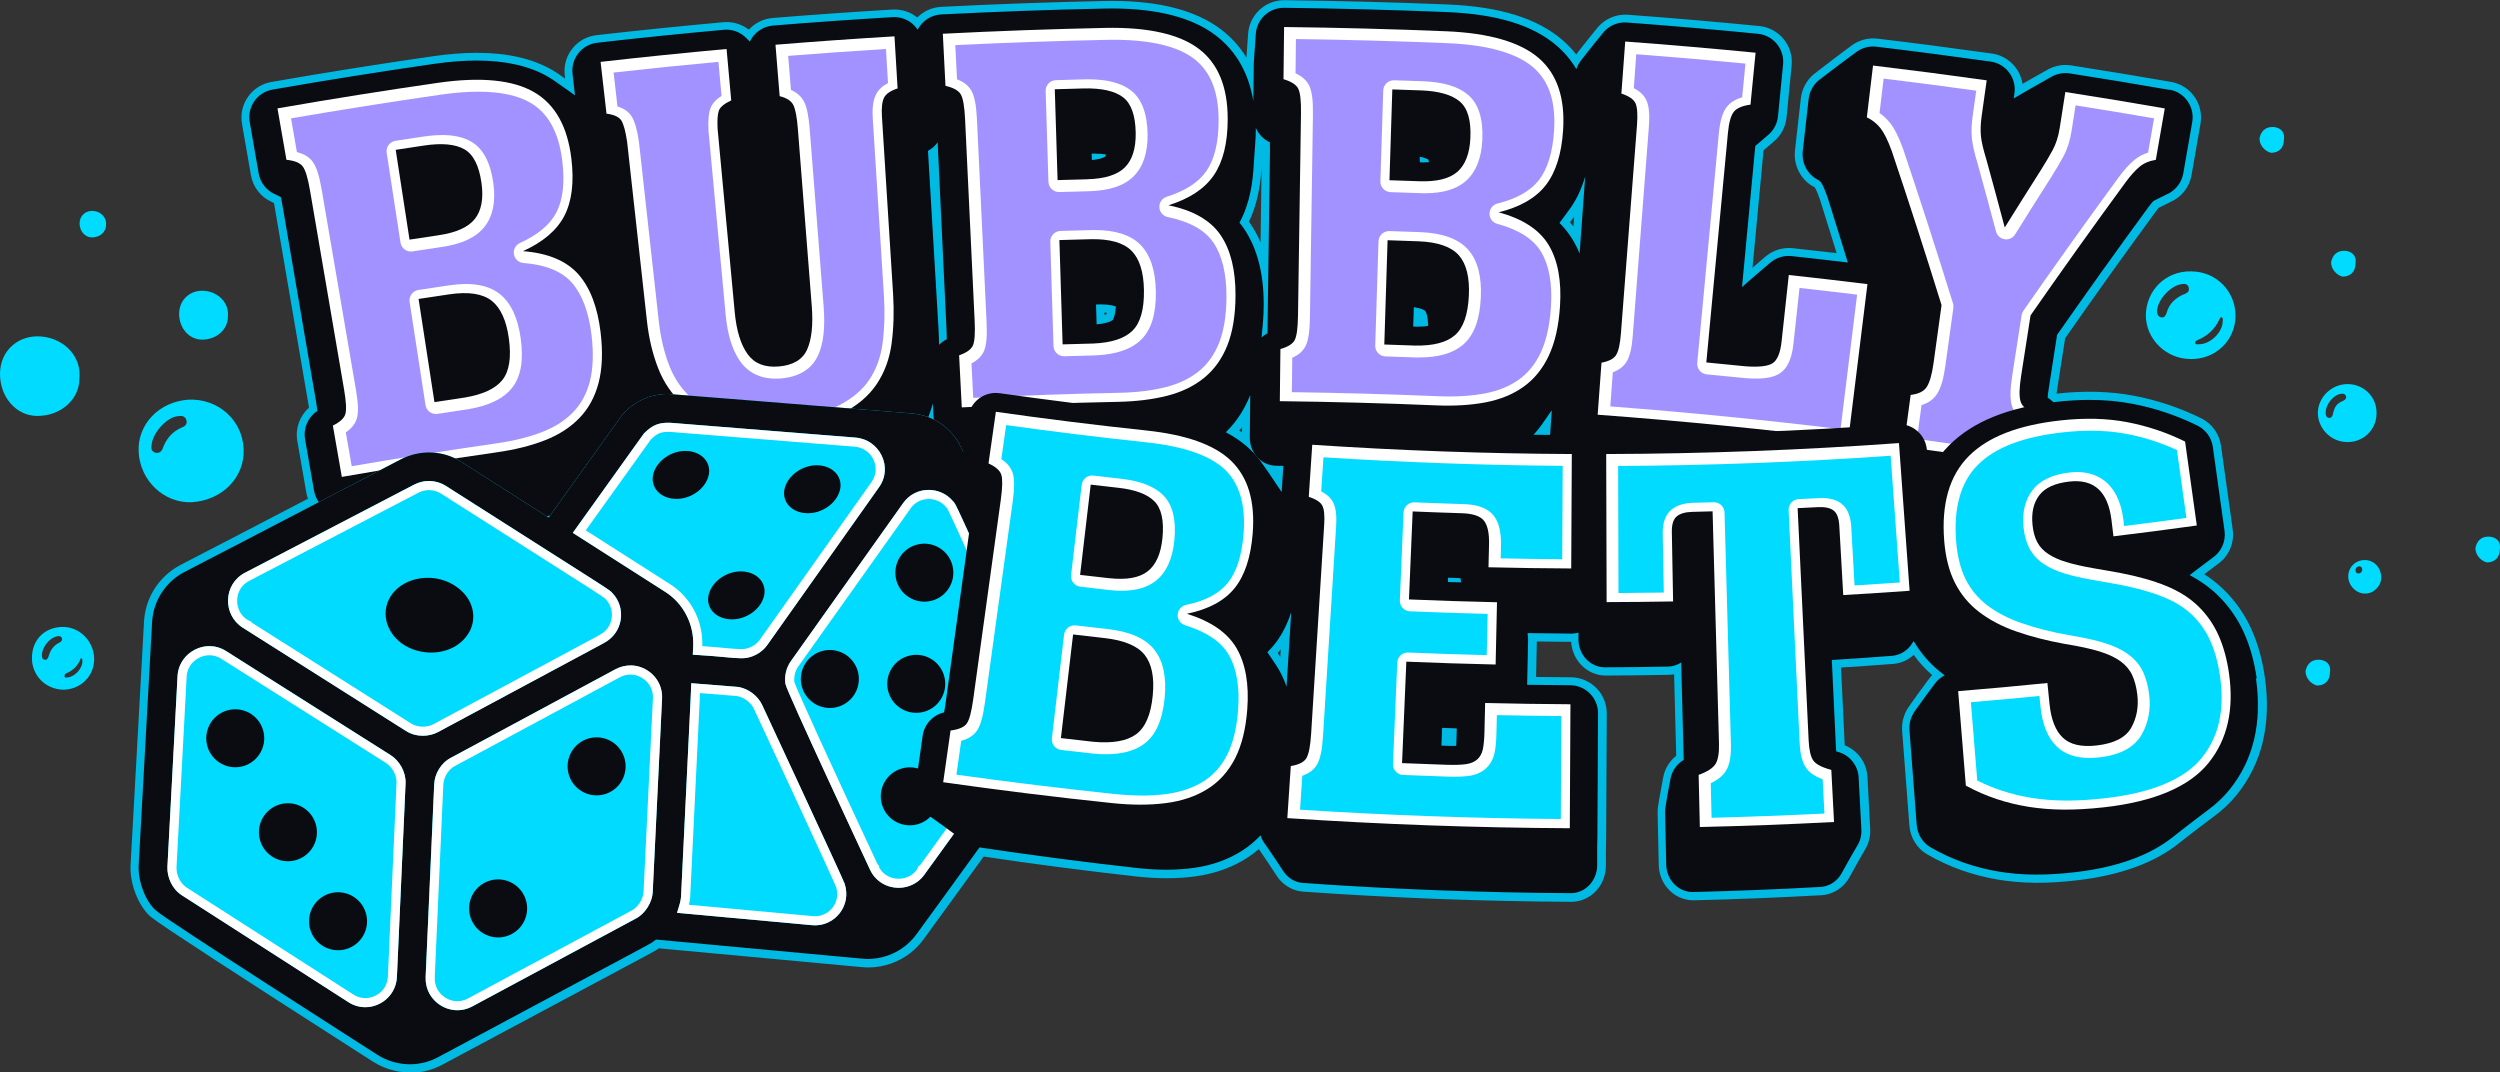 <?xml version="1.0" encoding="UTF-8"?>
<svg id="Layer_2" data-name="Layer 2" xmlns="http://www.w3.org/2000/svg" viewBox="0 0 770.53 330.54">
  <rect x="0" y="0" width="770.53" height="330.54" fill="#333333" stroke="none"/>
  <defs>
    <style>
      .cls-1 {
        fill: #00bae3;
      }

      .cls-1, .cls-2, .cls-3, .cls-4, .cls-5 {
        stroke-width: 0px;
      }

      .cls-2 {
        fill: #0b0c11;
      }

      .cls-3 {
        fill: #00dbff;
      }

      .cls-4 {
        fill: #fff;
      }

      .cls-5 {
        fill: #a292ff;
      }
    </style>
  </defs>
  <g id="Layer_2-2" data-name="Layer 2">
    <g>
      <path class="cls-1" d="m126.37,330.54c-1.62,0-3.26-.19-4.88-.57-2.3-.54-4.49-1.46-6.49-2.73l-1.53-.98c-41.18-26.37-63.53-40.93-66.48-43.3-.35-.25-.7-.53-1.04-.86-2.98-2.83-6-9.22-5.71-15.49l2.15-38.76c.61-11.07,1.22-22.01,1.62-29.42l.37-6.79c.02-.37.05-.73.09-1.1.74-7.03,4.93-13.17,11.19-16.43l14.6-7.57s0,0,.01,0c.02,0,.03-.02.05-.02,0,0,0,0,0,0l24.6-12.81c-.23-.63-.41-1.28-.52-1.95l-2.76-15.84c-.67-3.86.72-7.73,3.6-10.27-.04-.28-.09-.57-.15-.89l-10.5-61.35c-.05-.29-.1-.56-.15-.82-.2-.09-.4-.19-.59-.3-3.44-1.5-5.87-4.59-6.51-8.29l-2.76-15.84c-.51-2.93.15-5.89,1.86-8.32,1.71-2.44,4.27-4.06,7.2-4.57,16.5-2.88,33.28-5.55,49.85-7.94,4.83-.69,9.38-1.05,13.52-1.05,9.34,0,17.15,1.79,23.24,5.33.93.54,1.84,1.13,2.71,1.76.17.12.4.27.62.44.17.12.39.27.6.43l-.12-1.07c-.34-2.96.5-5.87,2.35-8.2,1.85-2.33,4.5-3.8,7.46-4.13,12.94-1.47,26.09-2.82,39.09-3.99,2.82-.25,5.63.58,7.84,2.3,1.88-2.05,4.49-3.37,7.33-3.6,12.24-1,24.66-1.87,36.92-2.6,2.88-.16,5.54.74,7.67,2.45,1.93-1.94,4.54-3.14,7.34-3.28,16.66-.85,33.59-1.46,50.3-1.81.82-.02,1.64-.03,2.44-.03,14.56,0,25.82,2.95,33.48,8.75,3.2,2.43,5.83,5.34,7.89,8.72,0-.09.01-.18.02-.27,0-.15.02-.29.03-.44,0-.14.02-.28.03-.42,0-.15.02-.29.03-.44,0-.14.02-.29.03-.43,0-.14.02-.29.03-.43,0-.14.02-.29.03-.43,0-.15.02-.29.03-.43,0-.15.02-.29.03-.44,0-.14.02-.29.03-.43,0-.15.02-.29.03-.43,0-.14.02-.29.03-.43,0-.15.02-.29.03-.43,0-.14.02-.29.03-.43,0-.15.02-.29.03-.43,0-.14.02-.29.03-.43,0-.14.02-.29.03-.43.15-2.79,1.34-5.4,3.33-7.35,2.09-2.05,4.86-3.17,7.79-3.17.01,0,.12,0,.14,0,16.7.19,33.63.64,50.3,1.32,15.98.66,27.53,4.24,35.31,10.94,1.58,1.36,3,2.85,4.26,4.46.03-.04.06-.08.09-.11.11-.15.22-.29.33-.43.11-.15.22-.29.34-.44.11-.15.22-.29.34-.44.11-.15.22-.29.34-.43.11-.15.22-.29.34-.44.11-.15.23-.3.35-.44.11-.15.22-.29.34-.43.11-.15.23-.29.35-.44.11-.15.23-.29.35-.44.11-.15.23-.29.35-.44.11-.15.23-.29.35-.43.11-.15.23-.29.35-.44.11-.15.23-.29.35-.44.11-.15.23-.29.35-.43.11-.15.23-.29.35-.44.11-.15.23-.29.35-.44.11-.15.23-.29.36-.44.11-.15.23-.29.35-.43.45-.58.96-1.12,1.52-1.6,2.23-1.92,5.13-2.89,8.1-2.67,13.45.99,27.06,2.16,40.45,3.47,2.96.29,5.63,1.72,7.52,4.01,1.89,2.3,2.77,5.2,2.48,8.16l-1.57,16c-.29,2.97-1.79,5.74-4.12,7.6-.16.15-.33.29-.5.43-.16.15-.33.29-.5.43-.16.15-.33.29-.5.43-.16.15-.33.29-.5.43-.16.15-.33.29-.5.43-.15.14-.31.28-.47.41l-3.41,36.19c.06-.05.12-.1.17-.15.01-.01.04-.03.06-.05.15-.13.3-.27.45-.39,0,0,.03-.02.05-.04.15-.14.3-.27.46-.4,0,0,.03-.02.04-.04.15-.14.3-.27.46-.4,0,0,.03-.02.04-.04.15-.14.3-.27.45-.39.01,0,.03-.03.06-.05.15-.13.3-.27.45-.39,0,0,.03-.02.05-.04.15-.13.3-.27.46-.39.01,0,.04-.03.06-.05.15-.13.3-.26.45-.39.01,0,.03-.03.06-.04.15-.13.3-.27.46-.39,2.28-1.84,5.25-2.71,8.18-2.4,4.4.48,8.94.99,13.54,1.52-1.72-5.59-3.44-11.1-5.13-16.44-.99-2.87-1.62-3.82-1.63-3.83-.01-.02-.04-.04-.13-.09-4.1-2.06-6.49-6.62-5.96-11.35l1.8-15.96c.33-2.93,1.73-5.56,3.93-7.41.17-.15.36-.29.55-.43.18-.15.37-.3.55-.43.19-.16.38-.3.56-.44.2-.16.39-.31.58-.45.21-.17.39-.31.57-.44.2-.16.38-.3.57-.43.2-.16.38-.3.55-.42.01-.01.02-.02.03-.02.17-.14.35-.28.54-.41.01,0,.02-.02.02-.02.17-.14.35-.28.55-.42,0,0,.02-.01.02-.02.17-.14.36-.28.55-.42,0,0,.02-.01.02-.02.18-.15.37-.29.57-.43.21-.17.39-.31.58-.44.21-.17.39-.3.57-.43.02-.02.04-.03.05-.04.14-.12.33-.26.53-.39.02-.02.04-.03.05-.04.14-.12.33-.25.52-.39,0,0,.01,0,.01-.01.2-.16.39-.3.59-.44.21-.16.39-.3.57-.42,0,0,.02-.01.02-.02.18-.15.38-.29.58-.43.22-.17.41-.31.59-.44.2-.16.39-.3.58-.43.01-.01.03-.02.03-.03,2.27-1.78,5.28-2.63,8.18-2.28,11.71,1.4,23.57,2.95,35.26,4.59,4.98.7,8.73,4.61,9.46,9.35.18-.11.36-.21.54-.31.25-.15.5-.3.75-.43.25-.16.5-.3.75-.43.25-.16.5-.3.76-.43.25-.15.5-.3.76-.43.25-.16.5-.3.76-.43.25-.16.5-.3.76-.43.25-.15.5-.3.76-.43.25-.15.51-.3.77-.43.25-.16.51-.3.77-.43,2.24-1.38,4.94-1.93,7.55-1.52,10.25,1.6,20.63,3.31,30.86,5.09,6.05,1.06,10.12,6.84,9.06,12.89l-2.76,15.84c-.64,3.69-3.07,6.78-6.49,8.28-.28.16-.57.3-.87.43-.28.16-.57.3-.87.43-.28.15-.57.3-.87.43-.28.16-.57.3-.86.43-.05.03-.11.06-.16.09-.36.42-.74.9-1.12,1.43-9.35,12.76-18.68,25.8-27.72,38.76l-2.5,16.08c-.05.35-.1.68-.14.99,8.57-.95,16.57-.73,23.84.65,7.2,1.37,14.17,3.71,20.73,6.94,3.31,1.63,5.6,4.79,6.11,8.45l3.61,25.86c.58,4.18-1.2,8.26-4.66,10.68-.19.15-.38.29-.58.43-.19.15-.38.29-.57.43-.19.15-.38.29-.57.43-.18.15-.38.29-.57.43-.18.15-.38.29-.57.43-.18.15-.37.29-.57.43-.18.15-.37.29-.56.43-.03.03-.07.05-.1.08,2.19,1.41,4.17,2.98,5.93,4.69,3.62,3.53,6.52,7.67,8.61,12.32,1.96,4.36,3.35,9.33,4.12,14.77,2.05,14.38-.88,26.58-8.71,36.25-2,2.47-4.4,4.73-7.13,6.72l-.04.03c-.17.13-.35.26-.53.4l-.64.48c-.17.13-.34.26-.51.38-.15.12-.36.27-.56.43-.2.16-.38.3-.57.43-.15.12-.35.27-.56.42l-.08.06c-.16.12-.32.25-.49.37-.21.16-.38.3-.56.43-.16.12-.35.28-.56.43l-.07.05c-.17.13-.33.26-.5.38-.15.12-.34.27-.55.42l-.07.05c-.16.13-.33.26-.5.38-.15.12-.34.27-.54.42-.16.12-.35.28-.55.43l-.06.05c-.16.13-.33.26-.49.38-.15.12-.34.27-.54.42l-.06.05c-.16.13-.32.26-.49.38-.14.12-.34.27-.53.42l-.06.05c-.16.13-.32.26-.49.38-7.46,6.01-18,9.87-31.26,11.43-4.43.52-8.61.79-12.42.79h-.51c-4.07-.03-8.02-.37-11.75-1-3.76-.64-7.46-1.59-10.99-2.83-3.58-1.25-7.19-2.91-10.71-4.94-3.14-1.81-5.19-5.13-5.48-8.87l-2.23-29.12c-.21-2.76.56-5.49,2.18-7.69.1-.15.2-.29.31-.44.1-.15.2-.29.31-.43.1-.15.2-.29.31-.44.1-.15.2-.29.31-.43.1-.15.2-.29.31-.44.1-.15.21-.29.31-.44.1-.15.21-.29.31-.44.1-.15.21-.29.31-.43.1-.15.21-.29.31-.43.1-.15.21-.29.32-.44.1-.15.21-.29.32-.43.1-.15.21-.3.32-.44.1-.15.21-.29.32-.43.1-.15.21-.29.32-.44.1-.15.21-.29.32-.43.1-.15.21-.29.32-.44.1-.15.21-.29.32-.44.1-.15.21-.29.32-.43.1-.15.21-.29.32-.43.19-.27.4-.54.62-.79.15-.18.3-.35.46-.51-2.13-1.85-4.03-3.94-5.68-6.23-1.74,1.61-3.96,2.6-6.29,2.78-5.31.41-10.72.78-16.12,1.12l1.14,23.96c4.02,1.59,6.78,5.37,7.01,9.78l.84,16.06c.12,2.25-.44,4.45-1.62,6.38-.08.14-.16.29-.25.43-.08.15-.16.29-.25.43-.08.14-.16.29-.25.43-.08.14-.16.29-.25.43-.08.15-.16.29-.25.44-.08.14-.16.28-.24.42-.08.14-.16.29-.25.43-.08.14-.16.29-.24.43-.08.14-.16.29-.24.43-.08.15-.16.29-.24.43-.08.14-.16.29-.24.43-.08.14-.16.29-.24.43-.08.15-.16.29-.24.44-.08.14-.16.29-.24.43-.08.14-.16.29-.24.43-.08.14-.16.29-.24.43-.08.14-.15.29-.24.43-.08.15-.16.29-.24.43-.08.15-.15.29-.24.43-.39.75-.86,1.45-1.4,2.09-1.88,2.21-4.57,3.57-7.39,3.73-13.03.72-26.24,1.25-39.26,1.56h-.25c-2.78,0-5.41-1.11-7.4-3.13-2.02-2.05-3.17-4.8-3.23-7.75l-.35-16.08c-.02-.81.05-1.63.2-2.44.02-.14.05-.29.07-.43.02-.14.05-.29.07-.43.02-.15.05-.29.08-.44.02-.14.05-.29.07-.43.02-.14.05-.29.08-.43.02-.14.05-.29.07-.43.02-.14.05-.29.08-.43.02-.14.05-.29.08-.43.02-.15.05-.29.08-.44.02-.14.05-.29.08-.43.02-.14.05-.29.08-.43.02-.14.05-.29.08-.43.02-.15.05-.29.08-.44.02-.15.05-.29.08-.44.02-.14.05-.29.08-.43.02-.14.05-.29.08-.43.02-.14.05-.29.08-.43.02-.14.05-.29.08-.43.02-.14.05-.29.08-.43.45-2.77,1.9-5.23,4.06-6.94l-.65-25.11c-.54.1-1.09.15-1.64.17-6.46.12-13.01.2-19.45.22-5.65,0-10.27-4.6-10.64-10.39-3.52-.02-7.05-.06-10.58-.11l-.23,10.93c3.58.05,7.15.08,10.71.1,6.14.03,11.12,5.06,11.08,11.2l-.2,38.21c0,.13,0,.25,0,.36v.51c-.01.11-.01.23-.02.36v.06c0,.16,0,.3-.01.43v.02c0,.1,0,.22,0,.34v.09c0,.11,0,.23-.01.35v.06c0,.14,0,.26,0,.38v.51c-.01.1-.01.22-.02.34v.09c0,.1,0,.22,0,.34v.09c0,.12,0,.24-.01.35v.06c0,.14,0,.26,0,.38v.06c0,.14,0,.26,0,.38v.06c0,.14,0,.26,0,.38v.06c0,.14,0,.26,0,.38v.06c0,.14,0,.26,0,.38v.06c0,.14,0,.26,0,.38v.06c0,.14,0,.26,0,.38v.06c0,.14,0,.26,0,.38v.06c0,.15,0,.28-.01.41v.04c-.01,2.94-1.11,5.71-3.1,7.8-1.98,2.08-4.73,3.28-7.54,3.28-27.5-.15-55.31-1.21-82.7-3.14-2.82-.2-5.49-1.6-7.34-3.83-.33-.4-.63-.82-.9-1.26-.09-.14-.19-.28-.28-.42-.1-.14-.19-.29-.29-.43-.1-.14-.19-.28-.28-.43-.1-.14-.19-.28-.28-.43-.1-.14-.19-.28-.28-.43-.1-.14-.19-.28-.28-.43-.1-.14-.19-.28-.28-.43-.1-.14-.19-.28-.29-.43-.1-.14-.2-.29-.29-.43-.1-.14-.19-.28-.29-.43-.1-.14-.2-.28-.29-.43-.1-.14-.2-.29-.29-.44-.1-.14-.19-.28-.29-.42-.1-.14-.2-.29-.29-.43-.1-.14-.2-.29-.29-.43-.1-.14-.2-.28-.29-.42-.1-.14-.2-.28-.29-.43-.1-.14-.2-.28-.29-.43-.07-.1-.14-.2-.21-.3-1.02.88-2.1,1.7-3.21,2.44-4.68,3.11-10.18,5.12-16.34,5.96-5.47.76-11.58.77-18.17.04-15.62-1.74-31.46-3.8-47.1-6.14-4.83,6.66-8.51,11.75-8.92,12.32-.01.01-.02.03-.03.04-.02.02-.03.04-.05.06l-9.49,13.04c-2.41,3.36-5.76,5.91-9.7,7.38l-.18.07c-2.33.84-4.76,1.27-7.22,1.27-.63,0-.9,0-3.88-.28-2.17-.2-5.83-.54-12.17-1.13-9.24-.86-24.18-2.25-48.46-4.49-.78.61-1.84,1.17-14.69,8.03l-1.71.91c-9.56,5.11-25.03,13.37-50.24,26.88-3.04,1.67-6.45,2.53-9.92,2.53Zm-53.88-159.54l-14.54,7.54c-4.69,2.44-7.96,7.24-8.52,12.52-.03.28-.05.56-.07.84l-.31,5.7s0,.1,0,.1l-.06,1c-.41,7.41-1.01,18.36-1.62,29.42l-2.15,38.73c-.21,4.53,2,9.56,4.16,11.61.17.17.34.3.5.41.12.08.23.17.34.28.63.55,7.36,5.37,65.94,42.89l1.52.98c1.52.96,3.19,1.67,4.96,2.08,3.86.91,7.86.38,11.27-1.49,25.23-13.53,40.71-21.79,50.27-26.9l1.71-.91c12.56-6.7,13.58-7.25,14.1-7.67.17-.14.37-.3.74-.56.49-.35,1.09-.51,1.69-.46,24.87,2.3,40.08,3.71,49.45,4.58,6.32.59,9.98.93,12.15,1.12,2.87.26,3.03.27,3.32.26h.11c1.88,0,3.74-.33,5.52-.97,0,0,.17-.06.17-.06,2.98-1.11,5.53-3.05,7.37-5.61l9.54-13.11s.04-.06.06-.09c.59-.81,4.64-6.41,9.78-13.5.55-.76,1.47-1.15,2.4-1,16.06,2.42,32.35,4.55,48.41,6.34,6.17.69,11.87.68,16.93-.02,5.41-.75,10.2-2.49,14.26-5.18,1.75-1.16,3.37-2.54,4.84-4.1.61-.65,1.52-.93,2.39-.73.87.2,1.56.85,1.83,1.7.2.66.51,1.27.92,1.83.03.04.06.09.09.14.07.1.13.2.21.3.03.04.06.08.09.13.07.1.14.2.21.3.03.04.06.09.09.13.07.1.14.21.21.31.03.04.06.08.08.12.07.11.14.21.21.31.03.04.06.09.09.13.06.1.13.2.2.3.03.04.06.09.09.14.06.1.13.2.21.3.03.04.05.08.08.12.07.11.14.22.22.32.03.04.05.08.08.12.07.1.13.21.21.31.03.04.06.08.09.13.06.1.13.2.2.3.03.04.06.09.09.14.07.1.13.21.21.31.03.04.06.09.09.13.07.11.14.21.21.31.03.04.05.07.07.11.07.11.14.21.21.31.03.04.06.09.09.14.06.1.13.21.2.3.03.04.06.09.09.13.06.1.13.2.2.3.03.04.06.09.09.14.06.1.13.21.2.3.03.04.05.08.08.12.06.1.13.21.21.31.03.04.06.08.08.13.07.11.14.21.21.31.03.04.05.08.08.12.07.11.14.21.21.31.03.04.05.07.07.11.07.11.14.21.21.32.03.04.06.08.08.13.15.25.33.5.52.73.99,1.2,2.35,1.92,3.83,2.02,27.28,1.93,54.97,2.98,82.31,3.13,1.5,0,2.88-.61,3.94-1.72,1.09-1.14,1.72-2.74,1.72-4.39v-.53s.01-.08.01-.11v-.32s0-.08,0-.11v-.32s0-.08,0-.11v-.32s0-.08,0-.11v-.32s0-.08,0-.11v-.32s0-.08,0-.11v-.32s0-.08,0-.11v-.32s0-.08,0-.11v-.32s0-.08,0-.11v-.34s.01-.1.01-.12v-.31s0-.1,0-.13v-.3s0-.12,0-.14v-.27s0-.08,0-.11v-.32s0-.08,0-.11v-.34s.01-.1.01-.12l.02-.72s0-.08,0-.11v-.34s.01-.11.01-.14v-.27s0-.08,0-.11v-.23s.21-38.2.21-38.2c.02-3.39-2.72-6.16-6.11-6.17-4.4-.02-8.84-.07-13.27-.13-.67,0-1.3-.28-1.76-.76s-.71-1.12-.7-1.79l.29-13.82c0-.39-.02-.78-.08-1.17,0-.04-.01-.07-.01-.11-.01-.1-.02-.21-.04-.31,0-.03,0-.07-.01-.1-.08-.72.14-1.47.63-2,.48-.53,1.19-.88,1.89-.86,4.51.08,9.06.13,13.51.15.5,0,.98-.07,1.44-.2.75-.21,1.55-.07,2.17.4.62.46,1,1.19,1.01,1.96v.38s.01.19.01.2v.35s0,.11,0,.14v.18s0,.19,0,.2v.35s0,.11,0,.14v.18c0,3.37,2.54,6.12,5.64,6.12,6.44-.02,12.95-.09,19.39-.22.98-.02,1.94-.32,2.78-.86.76-.49,1.73-.54,2.53-.11.8.42,1.31,1.24,1.33,2.15l.78,30c.02.91-.45,1.75-1.22,2.22-1.58.94-2.65,2.52-2.93,4.34,0,.04-.01.08-.02.12-.02.1-.04.21-.06.31,0,.04-.01.08-.02.12-.02.1-.04.21-.06.31,0,.04-.01.08-.02.12-.02.1-.04.21-.06.31,0,.04-.01.08-.02.12-.02.1-.04.21-.06.31,0,.04-.01.08-.02.12-.02.1-.04.21-.05.31,0,.04-.01.08-.02.12-.02.1-.04.21-.06.31,0,.03-.01.07-.02.1-.02.11-.04.22-.06.33,0,.04-.01.07-.02.11-.02.11-.04.22-.06.33,0,.03-.01.07-.02.1-.02.1-.04.21-.05.31,0,.05-.02.09-.02.14-.02.1-.04.21-.05.31,0,.03-.01.07-.02.1-.02.1-.04.21-.05.31,0,.04-.01.08-.02.12-.02.1-.04.21-.05.31,0,.04-.01.08-.02.12-.02.1-.04.21-.05.31,0,.04-.01.08-.02.12-.02.1-.04.21-.05.31,0,.04-.01.08-.02.12-.02.1-.04.21-.05.31,0,.04-.01.08-.02.12-.02.1-.04.21-.05.31,0,.04-.01.08-.02.12-.02.1-.04.21-.05.31,0,.04-.01.07-.02.1-.02.11-.04.22-.06.33,0,.04-.01.08-.02.12-.02.11-.04.21-.05.32,0,.04-.01.08-.02.11-.09.47-.13.95-.12,1.42l.35,16.08c.04,1.64.69,3.23,1.8,4.35,1.05,1.06,2.41,1.65,3.84,1.65h.11c12.99-.32,26.14-.84,39.12-1.56,1.48-.08,2.85-.78,3.85-1.97.3-.36.57-.76.79-1.19.02-.04.04-.09.07-.13.06-.1.12-.2.17-.31.02-.04.04-.08.06-.12.06-.1.12-.21.17-.32.02-.04.04-.08.07-.12.06-.1.12-.2.17-.31.02-.04.05-.09.07-.13.06-.1.12-.2.17-.3.02-.04.04-.08.07-.12.06-.1.12-.2.17-.31.02-.05.05-.1.08-.14.06-.1.11-.2.17-.3.02-.04.05-.09.07-.13.06-.1.12-.2.17-.3.02-.04.04-.08.07-.12.06-.1.12-.2.17-.31.02-.04.05-.09.07-.13.06-.1.12-.21.17-.31.02-.04.04-.08.07-.12.06-.1.12-.21.18-.31.02-.04.04-.08.07-.12.06-.1.12-.21.18-.32.02-.04.04-.08.07-.12.06-.1.12-.2.17-.31.02-.04.05-.09.08-.13.06-.1.12-.2.17-.3.02-.05.05-.09.08-.14.06-.1.12-.2.18-.31.02-.04.05-.09.08-.13.06-.09.11-.19.17-.29.03-.05.05-.1.08-.14.06-.1.12-.2.17-.3.02-.04.05-.09.08-.13.06-.1.12-.21.18-.31.02-.04.04-.08.07-.12.06-.1.13-.21.18-.32.02-.04.04-.07.06-.11.06-.11.13-.21.18-.32.02-.04.05-.09.07-.13.66-1.07.98-2.3.91-3.55l-.84-16.06c-.14-2.67-1.97-4.93-4.56-5.62-.2-.05-.39-.1-.55-.15-.98-.29-1.68-1.14-1.78-2.16-.03-.34-.06-.74-.08-1.22l-1.28-27.07c-.06-1.37.98-2.53,2.34-2.61,6.2-.38,12.42-.81,18.51-1.27,1.48-.11,2.83-.84,3.82-2.05.13-.17.26-.34.38-.52.03-.04.05-.08.08-.12.08-.1.15-.21.22-.32.03-.04.06-.08.08-.12.08-.1.15-.2.22-.31.48-.72,1.29-1.14,2.16-1.12.86.03,1.65.5,2.09,1.24,1.93,3.33,4.41,6.23,7.35,8.63.48.4.98.78,1.49,1.15.7.51,1.08,1.35,1.01,2.21-.07.86-.58,1.63-1.35,2.03-.72.37-1.34.87-1.87,1.48-.13.15-.25.31-.36.47-.03.04-.06.08-.09.12-.08.1-.16.2-.23.3-.03.04-.06.08-.09.12-.08.1-.16.2-.23.31-.03.04-.06.09-.1.13-.08.1-.16.2-.23.3-.03.04-.06.08-.08.12-.08.1-.16.21-.23.32-.03.04-.05.07-.08.11-.08.1-.16.21-.23.32-.03.04-.06.08-.09.12-.08.1-.15.2-.22.3-.03.04-.06.08-.09.12-.08.1-.15.2-.23.31-.03.04-.06.08-.09.12-.08.1-.15.2-.22.3-.03.04-.06.08-.09.12-.08.1-.16.21-.23.31-.03.04-.05.08-.08.12-.08.1-.16.21-.23.31-.03.04-.05.08-.08.11-.08.1-.16.21-.23.32-.03.04-.05.08-.08.11-.08.1-.16.21-.23.32-.03.04-.05.08-.08.11-.08.1-.15.2-.22.31-.03.04-.06.08-.09.12-.08.1-.15.2-.22.31-.03.04-.05.07-.08.11-.08.1-.15.2-.22.31-.03.04-.06.08-.09.12-.08.1-.15.2-.22.31-.03.04-.05.08-.08.12-.07.1-.15.2-.22.3-.03.04-.06.09-.09.13-.08.1-.15.2-.22.31-.03.04-.05.08-.08.12-.08.1-.15.2-.22.31-.03.04-.06.08-.09.12-.92,1.24-1.37,2.79-1.24,4.38l2.23,29.12c.16,2.1,1.28,3.94,2.99,4.92,3.25,1.87,6.57,3.4,9.86,4.55,3.27,1.15,6.69,2.03,10.17,2.62,3.46.59,7.15.9,10.95.93h.48c3.62,0,7.6-.25,11.84-.75,12.32-1.46,21.99-4.96,28.76-10.4.18-.14.32-.25.45-.36l.1-.08c.2-.16.37-.29.54-.43.19-.14.32-.25.46-.36l.1-.08c.21-.16.38-.29.55-.43.18-.14.32-.25.45-.36l.1-.08c.21-.16.38-.3.55-.43.21-.16.38-.3.55-.43.19-.14.33-.25.46-.36l.1-.08c.21-.16.38-.29.55-.43.19-.14.33-.25.47-.36l.1-.08c.21-.16.39-.29.56-.43l.49-.37s.08-.06.08-.06l.57-.44c.21-.16.39-.29.56-.43.21-.15.36-.27.51-.39.01-.01.09-.07.11-.08.18-.13.35-.27.53-.4.19-.14.33-.25.48-.36l.61-.46s.1-.07.11-.08l.54-.41c2.42-1.76,4.5-3.72,6.22-5.86,6.92-8.55,9.49-19.45,7.65-32.4h0c-.71-4.98-1.96-9.5-3.73-13.42-1.83-4.07-4.37-7.7-7.54-10.79-2.26-2.2-4.98-4.15-8.08-5.78-.75-.39-1.25-1.14-1.32-1.98-.08-.84.27-1.67.93-2.19l.17-.13c.06-.05.12-.09.18-.14.13-.1.26-.2.39-.3.05-.05.11-.09.17-.13.14-.1.27-.2.4-.3.05-.04.11-.09.17-.13.14-.1.27-.2.4-.31.05-.05.11-.09.17-.13.14-.1.27-.2.4-.3.06-.05.11-.09.17-.13.14-.1.27-.19.39-.3.06-.05.11-.09.17-.13.14-.1.27-.2.4-.3.06-.05.11-.09.17-.13.14-.1.28-.2.41-.31.05-.04.11-.09.17-.12.14-.1.28-.2.41-.31.05-.05.11-.09.17-.13.14-.1.27-.2.4-.3.06-.05.11-.09.17-.13.14-.1.27-.2.4-.3.06-.05.11-.09.17-.13.14-.1.28-.2.41-.31.06-.05.11-.09.17-.13.14-.1.28-.2.41-.3.06-.05.11-.09.17-.13,1.94-1.33,2.94-3.6,2.62-5.92l-3.61-25.85c-.28-2.02-1.54-3.76-3.37-4.66-6.16-3.04-12.7-5.23-19.46-6.52-6.78-1.29-14.29-1.49-22.36-.59-.42.05-.83.1-1.24.15-.76.09-1.53-.17-2.07-.72-.36-.36-.75-.67-1.18-.92-.81-.49-1.28-1.4-1.2-2.34.07-.84.19-1.81.35-2.9l2.59-16.65c.06-.38.2-.73.42-1.05,9.17-13.15,18.63-26.39,28.12-39.34.6-.81,1.18-1.53,1.73-2.14.22-.25.5-.45.8-.6.15-.07.29-.14.43-.22.08-.05.17-.09.26-.13.21-.09.41-.19.61-.3.08-.05.17-.09.26-.13.21-.09.41-.19.61-.3.08-.05.17-.09.26-.13.21-.09.42-.19.62-.31.08-.05.17-.09.26-.13.21-.09.42-.19.62-.3.08-.05.17-.09.26-.13,1.93-.82,3.29-2.54,3.65-4.6l2.76-15.84c.58-3.34-1.66-6.52-4.99-7.11-10.19-1.78-20.54-3.49-30.77-5.08-1.47-.23-2.97.09-4.22.88-.07.04-.14.09-.22.12-.19.09-.37.19-.54.31-.07.05-.14.09-.22.12-.19.09-.37.2-.54.31-.07.04-.14.09-.22.12-.18.09-.37.2-.54.31-.07.05-.14.09-.22.12-.18.09-.36.19-.53.3-.07.05-.15.09-.22.13-.18.09-.36.19-.53.3-.07.05-.14.09-.22.13-.18.09-.36.19-.53.3-.07.05-.15.09-.22.13-.18.09-.36.19-.53.3-.07.04-.14.09-.22.12-.18.09-.35.19-.52.3-.07.05-.15.09-.23.13-.18.09-.36.19-.53.3-.07.05-.14.09-.22.13-.18.09-.35.19-.52.3-.07.05-.14.09-.22.13-.18.09-.35.19-.52.3-.07.05-.15.09-.22.13-.18.09-.35.19-.52.3-.07.05-.14.09-.22.13-.18.09-.35.19-.52.3-.07.05-.15.09-.22.13-.17.09-.34.19-.51.3-.07.05-.15.09-.22.13-.17.09-.35.19-.51.3-.08.05-.17.1-.26.15-.83.42-1.84.34-2.59-.2-.75-.54-1.16-1.45-1.03-2.37l.22-1.58c.47-3.35-1.87-6.46-5.22-6.94-11.66-1.64-23.49-3.18-35.16-4.58-1.62-.2-3.26.27-4.52,1.27-.05.04-.16.12-.21.16-.13.09-.25.18-.37.27-.01,0-.08.07-.09.07-.04.03-.07.05-.11.08-.13.09-.25.18-.38.27-.05.04-.16.12-.21.16-.13.08-.25.17-.37.27-.05.04-.16.13-.21.16-.13.08-.25.17-.37.27-.05.04-.16.12-.21.16-.13.09-.25.18-.37.27-.06.05-.14.11-.2.16-.13.09-.25.18-.37.27-.05.04-.16.12-.21.16-.12.08-.25.17-.36.27-.05.04-.16.12-.21.16-.12.09-.25.18-.37.27-.05.04-.16.12-.21.16-.12.08-.24.17-.36.27-.05.04-.16.13-.21.16-.12.09-.25.18-.36.27-.05.04-.16.13-.21.16-.12.08-.24.17-.36.27-.05.04-.16.13-.21.16-.12.08-.24.17-.35.27-.05.04-.16.13-.21.16-.12.09-.24.17-.36.27-.05.04-.16.13-.21.17-.12.08-.24.17-.36.27-.04.03-.16.13-.2.16-.12.09-.24.17-.36.27,0,0-.08.06-.08.07-.04.03-.08.06-.12.09-.12.08-.24.17-.35.27-.05.04-.15.12-.2.16-.12.08-.24.17-.35.27-.05.04-.15.13-.21.16-.12.08-.24.17-.35.27-.05.04-.15.12-.2.16-.12.08-.24.17-.35.27-.05.04-.16.13-.21.17-.12.08-.23.17-.34.26-1.2,1-1.99,2.51-2.17,4.13l-1.8,15.97c-.3,2.66,1,5.2,3.24,6.32.77.39,1.4.91,1.92,1.6.31.41,1.14,1.73,2.34,5.21,2.08,6.58,4.19,13.36,6.29,20.21.25.81.07,1.69-.47,2.33-.54.65-1.36.98-2.21.88-5.88-.7-11.7-1.36-17.3-1.97-1.62-.18-3.25.31-4.51,1.32-.11.08-.21.17-.3.26-.04.04-.08.07-.12.1-.02.01-.08.06-.09.07-.09.07-.19.16-.29.25-.05.04-.1.09-.15.13,0,0-.08.06-.08.06-.07.06-.17.15-.26.23-.05.05-.1.09-.16.14-.16.12-.26.21-.35.3-.04.04-.08.07-.12.1-.02.01-.08.07-.1.08-.08.06-.18.15-.27.24-.04.04-.08.07-.13.11-.02.01-.07.06-.09.07-.09.08-.19.17-.29.25-.04.04-.08.07-.13.11-.02.01-.07.06-.09.07-.09.08-.19.16-.28.25-.04.03-.07.06-.11.1-.02.02-.08.07-.11.08-.09.07-.19.16-.28.25-.04.03-.07.06-.11.1-.02.02-.09.08-.12.09-.07.06-.17.14-.26.23-.06.05-.11.1-.17.15-.13.11-.23.19-.32.28-.05.04-.09.08-.14.12,0,0-.07.06-.08.06-.08.07-.17.15-.27.24-.05.04-.1.09-.15.13,0,0-.07.06-.08.06-.08.07-.17.15-.27.24-.06.05-.12.11-.18.15-.13.1-.22.19-.32.28-.04.04-.08.07-.12.11-.01.01-.07.06-.09.07-.08.07-.18.16-.27.25-.04.04-.08.08-.13.12-.01.01-.07.05-.08.06-.1.08-.19.17-.28.25-.05.05-.1.09-.15.13-.14.12-.24.2-.33.29-.05.05-.1.1-.16.14-.14.12-.23.2-.33.29-.05.05-.1.1-.16.14-.14.12-.23.2-.33.29-.05.05-.11.1-.16.14-.78.63-1.89.75-2.77.27-.89-.48-1.42-1.42-1.33-2.42l4.09-43.47c.06-.64.37-1.23.85-1.66l.16-.15s.09-.08.14-.12c.12-.1.24-.2.35-.31.05-.04.1-.09.15-.13.12-.1.24-.2.35-.3.05-.04.1-.09.15-.13.12-.1.24-.2.35-.3.05-.05.1-.09.16-.14.12-.1.24-.2.35-.3.05-.04.1-.08.15-.12.12-.1.24-.2.36-.31.05-.04.09-.08.14-.12.12-.1.25-.2.36-.31.05-.04.1-.09.15-.13.12-.1.24-.2.36-.31.05-.05.1-.09.15-.13,1.31-1.03,2.15-2.57,2.31-4.23l1.57-16c.16-1.63-.33-3.23-1.37-4.5-1.04-1.27-2.51-2.05-4.15-2.21-13.35-1.31-26.91-2.47-40.33-3.46-1.61-.12-3.23.41-4.46,1.47-.32.27-.61.58-.86.91-.03.04-.07.08-.1.12-.08.1-.17.2-.25.3-.04.05-.07.09-.11.14-.08.1-.17.2-.24.3-.03.04-.07.08-.1.12-.09.1-.17.2-.25.31-.03.04-.06.08-.09.12-.09.1-.17.2-.25.31-.03.04-.07.08-.1.12-.09.1-.17.2-.25.31-.03.04-.07.09-.1.13-.08.1-.17.2-.25.3-.03.04-.06.08-.1.12-.09.1-.17.2-.25.31-.03.04-.06.08-.09.12-.09.1-.17.21-.25.32-.03.04-.06.08-.09.12-.08.1-.16.2-.24.3-.03.05-.07.09-.11.13-.08.1-.16.2-.24.3-.03.04-.07.09-.1.13-.08.1-.17.2-.24.31-.03.04-.06.08-.09.12-.09.1-.17.21-.25.31-.03.04-.06.08-.1.12-.08.1-.16.2-.23.3-.03.05-.07.09-.11.13-.08.1-.16.2-.24.3-.03.04-.06.08-.09.12-.08.1-.17.21-.25.31-.03.04-.06.08-.09.12-.08.1-.16.2-.24.3-.03.04-.07.09-.1.13-.08.1-.16.2-.24.3-.03.04-.06.08-.09.12-.08.1-.16.21-.24.31-.03.04-.06.08-.09.12-.08.1-.16.2-.24.31-.03.04-.06.08-.09.12-.49.59-.86,1.27-1.11,2.03-.31.93-1.13,1.6-2.11,1.7-.97.1-1.92-.37-2.42-1.22-1.46-2.48-3.33-4.7-5.55-6.62-6.89-5.94-17.44-9.12-32.25-9.73-16.62-.68-33.5-1.13-50.16-1.32h0c-1.68,0-3.21.62-4.36,1.75-1.11,1.08-1.76,2.53-1.84,4.09,0,.04,0,.07,0,.11,0,.11-.02.22-.02.33,0,.03,0,.07,0,.1,0,.11-.02.22-.02.33,0,.03,0,.07,0,.1,0,.11-.02.22-.02.33,0,.03,0,.07,0,.1,0,.1-.02.21-.02.31,0,.05,0,.09,0,.14,0,.1-.02.2-.02.3,0,.05,0,.09,0,.14-.01.1-.02.21-.02.31,0,.03,0,.07,0,.1-.01.1-.02.21-.02.31,0,.05,0,.09,0,.14-.01.1-.02.2-.02.3,0,.05,0,.09,0,.14-.01.1-.02.2-.02.3,0,.04,0,.08,0,.12-.01.1-.02.21-.02.31,0,.04,0,.08,0,.12,0,.1-.02.21-.02.31,0,.04,0,.08,0,.12,0,.1-.02.21-.02.31,0,.04,0,.08,0,.12,0,.1-.02.21-.02.31,0,.04,0,.08,0,.12-.01.1-.02.21-.02.31,0,.04,0,.08,0,.12,0,.11-.02.22-.02.33,0,.03,0,.07,0,.1,0,.1-.02.21-.02.31,0,.04,0,.08,0,.12,0,.1-.02.21-.02.31,0,.04,0,.08,0,.12,0,.1-.02.21-.02.31,0,.04,0,.08,0,.12,0,.11-.02.22-.02.33-.02.28-.04.46-.04.65l-.12,11.58c-.01,1.29-1.01,2.37-2.31,2.47-1.29.1-2.45-.8-2.66-2.08-1.35-8.03-4.95-14.32-10.7-18.69-7.15-5.43-18.15-8.01-32.78-7.71-16.66.35-33.53.96-50.15,1.8-2.18.11-4.16,1.39-5.16,3.34-.41.79-1.2,1.31-2.09,1.35-.88.05-1.73-.38-2.22-1.12-1.21-1.83-3.28-2.88-5.5-2.75-12.22.73-24.61,1.6-36.81,2.6-2.18.18-4.12,1.52-5.06,3.51-.34.72-1.01,1.24-1.8,1.39-.79.15-1.6-.09-2.18-.64l-.08-.07s-.09-.08-.13-.13c-.1-.11-.2-.21-.31-.31-.04-.04-.08-.08-.12-.12-.1-.11-.2-.21-.31-.31-.04-.04-.09-.08-.13-.12-.16-.17-.34-.34-.52-.5-1.24-1.04-2.86-1.54-4.49-1.4-12.96,1.17-26.07,2.51-38.98,3.98-1.63.19-3.09.99-4.11,2.28-1.02,1.28-1.48,2.89-1.3,4.52l.76,6.65c.11.98-.37,1.94-1.22,2.44-.86.5-1.93.45-2.73-.13l-.31-.22c-.24-.17-.42-.31-.6-.43-.23-.17-.41-.3-.6-.43-.23-.17-.42-.3-.6-.43-.23-.17-.42-.3-.6-.43-.23-.17-.42-.3-.6-.43-.24-.17-.42-.3-.61-.43-.23-.17-.42-.3-.61-.43-.23-.17-.42-.3-.61-.43-.23-.17-.42-.3-.61-.43-.79-.57-1.56-1.07-2.34-1.53-7.77-4.52-19.02-5.74-33.54-3.66-16.52,2.38-33.24,5.04-49.7,7.92-1.62.28-3.03,1.18-3.97,2.52-.94,1.34-1.31,2.97-1.03,4.59l2.76,15.84c.36,2.07,1.73,3.79,3.66,4.6.09.04.17.08.26.13.19.11.4.21.6.29.09.04.17.08.25.13.19.11.4.21.6.3.74.32,1.28.97,1.45,1.76.13.59.28,1.33.43,2.22l10.5,61.35c.16.94.29,1.79.37,2.55.11.94-.33,1.87-1.12,2.39-2.07,1.34-3.13,3.78-2.71,6.21l2.76,15.84c.16.89.49,1.72,1.01,2.45.41.59.55,1.33.38,2.03s-.64,1.29-1.27,1.62l-26.78,13.95s-.07.04-.1.06c-.02,0-.03.02-.05.02Zm375.33,61.4c-.58,0-1.21-.01-1.88-.03l-1.75-.06c-.67-.02-1.29-.31-1.75-.8-.45-.49-.69-1.14-.67-1.8l.22-5.47c.05-1.38,1.23-2.45,2.59-2.4,1.1.04,2.19.08,3.29.12l1.21.04c1.37.05,2.45,1.19,2.41,2.56l-.09,3.58c-.02.76-.05,1.39-.08,1.92-.09,1.29-1.14,2.3-2.43,2.33-.32,0-.68.01-1.08.01Zm1.01-2.51h0,0Zm-52.3-15.77c-1.05,0-2-.66-2.36-1.67-.54-1.55-1.19-3.02-1.93-4.37-.38-.69-.81-1.39-1.27-2.06,0-.01-.07-.11-.08-.12l-.78-1.16s-.07-.1-.08-.11l-.22-.32s-.08-.11-.08-.13l-.49-.73c-.13-.19-.21-.31-.29-.43,0-.01-.08-.11-.09-.13l-.21-.31s-.06-.08-.07-.1c-.68-1-.58-2.41.28-3.25.85-.83,1.63-1.71,2.33-2.62,1.83-2.41,3.3-5.34,4.39-8.72.39-1.2,1.61-1.92,2.84-1.69,1.24.23,2.11,1.35,2.03,2.61l-1.44,22.97c-.07,1.19-.97,2.16-2.15,2.32-.12.02-.23.02-.34.02Zm-2.71-12.84s.05.08.08.11c.12.17.21.31.3.44.1.15.18.27.26.39l.07.11s.05.07.07.1l.14-2.26c-.3.37-.61.74-.93,1.1Zm-3.1-.16l-.02.02h.02s0-.02,0-.02Zm59.62-19.12s-.05,0-.08,0c-1-.03-2-.06-3-.1l-1.07-.04c-.67-.02-1.29-.31-1.75-.8s-.69-1.14-.67-1.8l.05-1.31c.05-1.38,1.19-2.46,2.59-2.4,1.28.05,2.55.09,3.82.14,1.29.04,2.33,1.06,2.41,2.34.02.33.06.65.13.93.16.75-.03,1.54-.52,2.13-.48.57-1.18.9-1.92.9Zm-281.24-19.99c-.46,0-.93-.13-1.34-.39l-.45-.29c-.87-.56-1.31-1.59-1.11-2.6.21-1.01,1.01-1.8,2.03-1.97l.73-.12c1-.18,2.01.27,2.55,1.13.54.86.51,1.96-.08,2.79l-.3.42c-.49.68-1.25,1.04-2.03,1.04Zm225.91-7.83c-.83,0-1.63-.42-2.1-1.14l-1.92-2.9c-.11-.17-.2-.3-.28-.42-.12-.18-.2-.3-.29-.43l-.88-1.3s-.06-.1-.07-.1l-.22-.32c-.12-.17-.2-.3-.29-.43l-.59-.87s0-.01-.01-.02l-.87-1.27s-.07-.09-.07-.1l-.22-.32c-.3-.43-.58-.82-.88-1.21-.28-.36-.44-.78-.5-1.21-.41-.12-.79-.36-1.1-.69-.33-.35-.66-.69-1.01-1.03-1.92-1.86-4.24-3.52-6.88-4.92-.7-.37-1.19-1.06-1.3-1.85-.11-.79.15-1.58.72-2.14,2.87-2.83,5.17-6.35,6.83-10.47.45-1.12,1.63-1.75,2.81-1.52,1.18.23,2.02,1.28,2.01,2.48l-.14,13.02c-.01,1.22.31,2.41.92,3.44.18.31.3.64.34.97.32.1.63.26.9.49.97.83,2.19,1.3,3.41,1.31l2.23.03c.69,0,1.34.3,1.8.8.47.5.7,1.18.66,1.86l-.53,7.91c-.07,1.07-.82,1.98-1.86,2.25-.21.05-.42.08-.63.08Zm-13.06-21.47c.28.18.56.37.84.55l.02-1.62c-.28.36-.56.72-.86,1.07Zm95.9,3.85h-.03c-1.66-.02-3.31-.04-4.97-.06-.98-.01-1.87-.6-2.26-1.51-.39-.9-.22-1.95.45-2.68.97-1.07,1.88-2.22,2.68-3.42l.3-.43s.06-.09.07-.1l2.24-3.18c.65-.91,1.82-1.28,2.88-.91,1.05.38,1.73,1.41,1.65,2.53l-.52,7.44c-.09,1.31-1.18,2.33-2.49,2.33Zm-189.99-4.73c-.38,0-.77-.09-1.12-.27-.46-.23-.93-.44-1.41-.62-.62-.24-1.12-.72-1.39-1.33-.27-.61-.28-1.3-.04-1.92.49-1.24.92-2.54,1.28-3.85.32-1.18,1.46-1.95,2.68-1.83,1.22.13,2.16,1.13,2.23,2.36l.22,4.32c0,.12.02.25.03.37.1.91-.31,1.8-1.06,2.33-.43.3-.92.45-1.43.45Zm1.59-23.04c-.31,0-.63-.06-.93-.18-.94-.38-1.56-1.28-1.57-2.29-.02-1.59-.07-3.16-.16-4.68l-3.25-55.02c-.05-.98.48-1.89,1.35-2.34.81-.42,1.53-1.05,2.08-1.84.61-.88,1.71-1.27,2.74-.97,1.03.3,1.75,1.21,1.81,2.28l2.76,58.25c.05.95.07,1.82.06,2.59,0,.95-.55,1.81-1.4,2.23-.63.31-1.2.72-1.69,1.23-.48.49-1.13.75-1.79.75Zm99.37-2.29c-.37,0-.74-.08-1.09-.25-.92-.45-1.48-1.41-1.4-2.43,0-.01.01-.12.01-.14l.39-4.39c.15-1.77.23-3.58.24-5.41.03-9.08-1.89-16.51-5.69-22.08-.36-.53-.77-1.07-1.21-1.61-.64-.79-.75-1.88-.26-2.78,2.19-4.03,3.52-9.03,3.95-14.86,0,0,0-.01,0-.02l.58-8.21c.13-1.52.2-3.12.2-4.75v-.21c0-1.19.84-2.22,2.01-2.45,1.17-.23,2.34.39,2.8,1.49.61,1.46,1.69,2.58,3.04,3.17.88.38,1.46,1.23,1.5,2.19.03.77.04,1.65.03,2.63l-.79,56.38c-.01.92-.53,1.75-1.34,2.18-.46.24-.9.55-1.28.9-.47.43-1.08.65-1.69.65Zm-3.87-38.17c.16.22.31.43.45.64,1.2,1.76,2.24,3.68,3.12,5.73l.32-23.23-.1,1.45c-.44,5.87-1.71,11.04-3.8,15.41Zm51.91,34.85l-1.38-.04c-1.38-.05-2.45-1.2-2.41-2.58l.19-5.98c.02-.71.35-1.38.9-1.84.55-.46,1.27-.66,1.97-.55,1.42.21,3.98.76,5.05,2.04,1.17,1.41,1.46,4.13,1.49,6.17.02,1.24-.88,2.31-2.11,2.51-1.08.17-2.33.26-3.71.26Zm-98.87-.72c-.61,0-1.2-.22-1.66-.63-.52-.46-.82-1.11-.84-1.8l-.18-6.12c-.02-.66.23-1.31.68-1.79.46-.48,1.09-.76,1.75-.78l.77-.02c.27,0,.52-.01.78-.01,2.83,0,4.56.44,5.51.81,1.01.39,1.66,1.39,1.59,2.48-.2,3.39-.97,4.89-1.42,5.48-.08.1-.16.2-.25.29-.63.61-2.31,1.7-6.51,2.08-.08,0-.15.01-.23.01Zm2.89-5.23h0Zm-.5-.89l.02.69c.27-.07.47-.15.62-.21.03-.11.07-.25.11-.42-.23-.02-.48-.04-.75-.06Zm1.02.31h0s0,0,0,0Zm145.45-15.98c-1.01,0-1.93-.61-2.32-1.57-.54-1.35-1.18-2.65-1.89-3.85-1.02-1.71-2.28-3.31-3.74-4.75-.89-.88-1-2.28-.25-3.28,0,0,0-.01.01-.02l.32-.44s.02-.03.04-.05l.27-.38s.07-.1.11-.14l.21-.3s.03-.04.05-.06l.26-.36s.04-.05.06-.07l.26-.36s.04-.05.05-.07h0s.27-.37.27-.37c.02-.02.04-.05.06-.07l.27-.37s.03-.04.04-.06h0l.28-.38s.03-.04.05-.06c2.13-2.73,3.78-6.09,4.91-9.97.36-1.23,1.58-1.99,2.84-1.76,1.26.23,2.14,1.37,2.05,2.64l-1.73,23.77c-.08,1.16-.96,2.11-2.11,2.29-.13.02-.26.03-.39.03Zm-2.95-12.15c.37.42.72.84,1.06,1.28l.22-3-.05.06c-.07.1-.15.21-.23.31l-.1.13c-.07.1-.14.2-.22.29,0,0,0,.01-.01.02l-.07.1c-.08.11-.15.21-.23.31l-.08.11c-.08.11-.16.22-.24.33h0l-.05.07Zm-1.94-1.58h0,0Zm-43.24-14.38c-.37,0-.77,0-1.16-.02-2.42-.09-2.46-2.35-2.5-4.17-.02-.75.31-1.48.89-1.96.58-.49,1.34-.69,2.08-.54,1.87.36,2.95.87,3.53,1.23.46.29.81.72,1,1.22.13.34.24.75.33,1.22.13.7-.04,1.42-.47,1.98-.43.56-1.08.92-1.79.97-.6.05-1.24.07-1.91.07Zm-102.19-.73c-.61,0-1.2-.22-1.66-.63-.52-.46-.82-1.11-.84-1.8l-.06-1.97c-.02-.66.23-1.31.68-1.79.46-.48,1.08-.76,1.75-.78h.16c1.86-.05,3.49.05,4.85.31.72.14,1.34.58,1.71,1.22.36.64.43,1.4.18,2.09-.25.69-.56,1.21-.95,1.6-.46.44-1.86,1.42-5.6,1.75-.07,0-.15,0-.22,0Z"/>
      <g>
        <path class="cls-2" d="m668.71,27.71c-10.2-1.78-20.57-3.49-30.81-5.09-.44-.07-.89-.1-1.33-.1-1.63,0-3.23.46-4.61,1.33-.26.13-.52.27-.77.43-.26.13-.52.27-.76.43-.26.13-.51.27-.76.43-.26.13-.51.27-.76.43-.26.13-.51.27-.76.43-.26.13-.51.27-.76.43-.26.13-.51.27-.75.43-.26.13-.51.27-.75.43-.26.13-.51.27-.75.43-.25.13-.5.27-.75.43-.25.13-.5.27-.74.43-.25.13-.5.27-.74.43-.25.13-.5.27-.74.43-.25.13-.5.27-.74.43-.25.13-.5.27-.74.43-.01,0-.02.01-.03.02l.22-1.58c.67-4.73-2.63-9.1-7.35-9.76-11.67-1.64-23.51-3.19-35.21-4.59-.34-.04-.68-.06-1.03-.06-1.93,0-3.81.65-5.34,1.85-.02.02-.04.03-.06.05-.18.12-.36.25-.53.38-.02.02-.04.03-.06.05-.18.12-.36.25-.53.38-.02.02-.04.03-.06.05-.18.12-.35.25-.52.38-.02.02-.04.03-.06.05-.18.12-.35.25-.52.38-.02.02-.04.03-.06.05-.18.12-.35.25-.52.38-.02.02-.04.03-.06.05-.18.12-.35.25-.52.38-.02.02-.04.03-.06.05-.18.12-.35.25-.52.38-.02.02-.04.03-.06.05-.18.12-.35.25-.52.38-.02.02-.04.03-.06.05-.18.12-.35.25-.52.38-.02.02-.04.03-.06.05-.18.12-.35.25-.51.38-.02.02-.04.03-.06.05-.17.12-.35.25-.51.38-.02.02-.04.03-.06.05-.17.12-.34.25-.51.38-.02.02-.04.03-.06.05-.17.12-.34.25-.51.38-.02.02-.04.03-.06.05-.17.12-.34.25-.51.38-.02.02-.04.03-.06.05-.17.12-.34.25-.51.38-.02.02-.04.03-.06.05-.17.12-.34.25-.5.38-.02.02-.04.03-.06.05-.17.12-.34.25-.5.38-.02.02-.04.03-.06.05-.17.12-.34.25-.5.38-.02.02-.04.03-.06.05-.17.12-.34.25-.5.38-.02.02-.04.03-.06.05-.17.12-.34.25-.5.38-1.7,1.42-2.79,3.49-3.05,5.77l-1.8,15.96c-.42,3.69,1.44,7.25,4.6,8.84.43.22.76.49,1.04.87.03.04.78,1.06,1.98,4.53,2.11,6.67,4.2,13.39,6.26,20.13-5.77-.69-11.58-1.35-17.33-1.97-.31-.03-.62-.05-.93-.05-1.96,0-3.87.67-5.42,1.91-.14.12-.28.24-.42.36-.03.02-.06.04-.09.07-.14.12-.28.24-.42.36-.03.02-.06.04-.09.07-.14.12-.28.24-.42.36-.03.02-.06.04-.09.07-.14.12-.28.24-.42.36-.03.02-.06.04-.09.07-.14.12-.28.24-.41.36-.03.02-.06.04-.09.07-.14.12-.28.24-.41.36-.03.02-.06.04-.09.07-.14.12-.28.24-.41.36-.03.02-.06.04-.09.07-.14.12-.28.24-.41.36-.03.02-.06.04-.09.07-.14.12-.28.24-.41.36-.03.02-.06.04-.09.07-.14.12-.28.24-.41.36-.03.02-.06.04-.09.07-.14.12-.28.24-.41.36-.03.02-.06.04-.09.07-.14.12-.27.24-.41.36-.03.02-.06.04-.09.07-.14.12-.27.24-.41.36-.03.02-.06.04-.09.07-.14.12-.27.24-.4.36-.03.02-.06.04-.09.07-.14.12-.27.24-.4.36-.03.02-.06.04-.09.07-.14.12-.27.24-.4.36-.03.02-.06.04-.08.07-.14.12-.27.24-.4.36-.03.02-.06.04-.08.07-.14.12-.27.24-.4.36-.01.01-.03.02-.04.03l4.09-43.47c.08-.07.16-.14.23-.21.17-.14.34-.28.5-.43.17-.14.34-.28.5-.43.17-.14.34-.28.5-.43.17-.14.34-.28.5-.43.17-.14.34-.28.5-.43.17-.14.34-.28.5-.43.17-.14.34-.28.51-.43,1.8-1.42,3.02-3.54,3.26-5.95l1.57-16c.46-4.75-3.01-8.98-7.76-9.44-13.38-1.31-26.97-2.48-40.39-3.47-.21-.02-.42-.02-.64-.02-2.06,0-4.07.74-5.64,2.1-.45.39-.86.82-1.21,1.29-.12.14-.24.28-.35.43-.12.14-.24.28-.35.43-.12.14-.24.28-.35.43-.12.14-.24.28-.35.43-.12.14-.24.28-.35.43-.12.14-.24.28-.35.43-.12.14-.24.28-.35.43-.12.14-.24.28-.35.43-.12.14-.23.28-.34.43-.12.14-.23.28-.34.43-.12.14-.23.28-.34.43-.12.14-.23.28-.34.43-.12.14-.23.28-.34.43-.12.14-.23.28-.34.43-.12.14-.23.28-.34.43-.12.14-.23.28-.34.43-.12.14-.23.28-.34.43-.12.14-.23.28-.34.43-.12.14-.23.28-.33.43-.69.83-1.21,1.79-1.55,2.83-1.6-2.72-3.63-5.14-6.07-7.24-7.34-6.32-18.38-9.7-33.78-10.34-16.66-.68-33.56-1.13-50.23-1.32-.03,0-.07,0-.1,0-2.26,0-4.42.88-6.04,2.46-1.56,1.52-2.48,3.58-2.59,5.75-.01.14-.03.29-.03.43-.01.14-.03.29-.03.43-.01.14-.02.29-.03.43-.01.14-.02.29-.03.43-.01.14-.02.29-.03.43-.01.14-.02.29-.03.43-.01.14-.02.29-.03.43-.01.14-.02.29-.03.43-.01.14-.02.29-.03.43-.01.14-.02.29-.03.43-.01.14-.02.29-.03.43-.01.14-.02.29-.03.43-.01.14-.02.29-.03.43-.01.14-.02.29-.03.43-.01.14-.02.29-.03.43-.01.14-.02.29-.03.43-.01.14-.02.29-.03.43-.01.14-.02.29-.03.43-.01.14-.02.29-.03.43-.02.25-.04.51-.04.77l-.13,11.57c-1.46-8.68-5.36-15.48-11.66-20.26-7.21-5.47-17.96-8.25-31.96-8.25-.78,0-1.58,0-2.38.03-16.67.35-33.57.96-50.22,1.81-3.19.16-5.89,2.04-7.25,4.69-1.56-2.35-4.22-3.88-7.21-3.88-.17,0-.35,0-.52.02-12.24.73-24.65,1.6-36.87,2.6-3.19.26-5.84,2.23-7.11,4.93-.04-.03-.07-.07-.11-.1-.14-.15-.29-.29-.44-.43-.14-.15-.29-.29-.44-.43-.23-.24-.47-.48-.73-.7-1.56-1.3-3.52-2.01-5.53-2.01-.26,0-.52.01-.78.04-12.97,1.17-26.1,2.51-39.03,3.99-2.28.26-4.36,1.41-5.78,3.21-1.43,1.79-2.08,4.08-1.82,6.36l.76,6.65c-.11-.08-.23-.16-.34-.24-.2-.15-.4-.29-.6-.43-.2-.15-.4-.29-.6-.43-.2-.15-.4-.29-.6-.43-.2-.15-.4-.29-.61-.43-.2-.15-.4-.29-.61-.43-.2-.15-.4-.29-.61-.43-.2-.15-.41-.29-.61-.43-.2-.15-.41-.29-.61-.43-.2-.15-.41-.29-.61-.43-.8-.58-1.63-1.12-2.5-1.63-5.7-3.31-13.09-4.99-21.98-4.99-4.03,0-8.46.34-13.17,1.02-16.55,2.39-33.3,5.05-49.78,7.93-2.26.39-4.27,1.67-5.58,3.54-1.32,1.88-1.84,4.2-1.44,6.45l2.76,15.84c.51,2.95,2.5,5.36,5.15,6.48.27.15.56.29.85.42.27.16.56.3.85.42.12.56.26,1.26.41,2.11l10.5,61.35c.17,1,.28,1.8.35,2.42-2.88,1.87-4.41,5.29-3.81,8.74l2.76,15.84c.51,2.92,2.43,5.24,4.93,6.38.27.16.54.3.82.43.27.16.54.3.82.43.26.16.54.3.82.43.26.16.54.3.82.43.26.16.53.3.81.43.26.16.53.3.81.43.26.16.53.3.81.43.26.16.53.3.81.43.26.16.53.3.8.43.26.16.53.3.8.43.26.16.53.3.8.43.26.16.52.3.8.43.26.16.52.3.79.43.26.16.52.3.79.43.26.16.52.3.79.43.25.16.52.3.79.43.25.16.52.3.79.43.25.16.51.3.78.43.25.16.51.3.78.43,1.23.77,2.65,1.21,4.14,1.21.46,0,.94-.04,1.41-.13,14.78-2.74,29.81-5.27,44.67-7.53,5.93-.9,11.25-2.32,15.82-4.22,5.13-2.13,9.48-5.13,12.92-8.92,3.42-3.76,5.89-8.38,7.35-13.74.43.43.87.84,1.32,1.25.34.31.7.61,1.05.9.17.15.34.29.51.43.17.15.34.29.51.43.17.15.34.29.51.43.17.15.34.29.51.43.17.15.34.29.51.43.17.15.33.29.5.43.17.15.33.29.5.43.17.15.33.29.5.43.17.15.33.29.5.43.16.15.33.29.5.43.16.15.33.29.5.43.16.15.33.29.5.43.16.15.33.29.49.43.16.15.33.29.49.43.16.15.33.29.49.43.16.15.32.29.49.43.16.15.32.29.49.43.16.15.32.29.49.43.16.15.32.29.48.43,3.97,3.61,8.85,6.25,14.52,7.83,3.81,1.06,8.16,1.6,12.94,1.6,2.19,0,4.52-.11,6.94-.33,8.44-.77,15.13-2.55,20.47-5.43,5.61-3.03,10.01-7.02,13.08-11.86,1.97-3.1,3.46-6.53,4.48-10.23l.22,4.32c.08,1.58.58,3.04,1.39,4.28.08.15.17.29.26.43.08.15.17.29.26.43.08.15.17.29.26.43.08.15.17.29.26.43.08.15.17.29.26.43.08.15.17.29.26.43.08.15.17.29.26.43.08.15.17.29.26.43.08.15.17.29.26.43.08.15.17.29.25.43.08.15.16.29.25.43.08.15.16.29.25.43.08.15.16.29.25.43.08.15.16.29.25.43.08.15.16.29.25.43.08.15.16.29.25.43.08.15.16.29.25.43.08.15.16.29.25.43.08.15.16.29.25.43,1.41,2.62,4.06,4.36,7.06,4.36.14,0,.28,0,.42-.01,14.95-.81,30.11-1.38,45.07-1.7,5.97-.13,11.41-.85,16.16-2.14,5.33-1.45,9.98-3.87,13.82-7.19,3.81-3.28,6.77-7.53,8.83-12.64l-.14,13.02c-.02,2.29.81,4.5,2.32,6.14,1.51,1.64,3.57,2.57,5.73,2.6,14.96.18,30.13.61,45.08,1.28,1.28.06,2.56.09,3.78.09,4.49,0,8.69-.39,12.47-1.16,5.4-1.09,10.19-3.2,14.22-6.26,2.67-2.02,4.98-4.49,6.93-7.39.1-.14.2-.29.3-.43.1-.14.2-.29.3-.43.1-.14.2-.29.3-.43.1-.14.2-.29.3-.43.1-.14.2-.29.3-.43.1-.14.2-.29.3-.43.1-.14.2-.29.3-.43.1-.14.21-.29.31-.43.05-.07.1-.14.15-.21l-.83,12.01c-.33,4.76,3.03,8.9,7.52,9.25,24.06,1.89,48.39,4.43,72.34,7.58.34.04.67.07,1.01.07,1.88,0,3.64-.69,5.04-1.86.19-.14.38-.28.56-.43.19-.14.38-.28.56-.43.19-.14.38-.28.57-.43.2-.14.38-.28.57-.43.2-.14.39-.28.57-.43.12-.08.23-.17.35-.25.27,1.11.74,2.16,1.41,3.09,1.31,1.82,3.25,3.02,5.38,3.32,11.64,1.67,23.43,3.5,35.04,5.47.43.07.86.11,1.29.11,1.59,0,3.1-.5,4.38-1.37.25-.13.48-.28.72-.43.25-.13.49-.28.72-.43.25-.13.49-.28.72-.43.25-.13.49-.28.72-.43.25-.13.49-.28.72-.43.25-.13.49-.28.73-.43.25-.13.49-.28.73-.43.25-.13.49-.28.73-.43.25-.13.5-.28.73-.43.25-.13.5-.28.73-.43.25-.13.5-.28.74-.43.25-.13.5-.28.74-.43.25-.13.5-.28.74-.43.25-.13.5-.28.74-.43.26-.13.51-.28.75-.43.26-.13.51-.28.75-.43.26-.13.51-.28.75-.43.26-.13.51-.28.75-.43.26-.13.51-.28.76-.43,2.38-1.21,4.18-3.51,4.63-6.35l2.53-15.88c.56-3.52-1.09-6.97-4.07-8.76.05-.66.15-1.55.33-2.71l2.59-16.65c9.16-13.14,18.6-26.35,28.09-39.29.61-.82,1.13-1.46,1.57-1.95.21-.1.41-.2.61-.32.3-.13.59-.27.87-.43.3-.13.59-.27.87-.43.3-.13.59-.27.87-.43.3-.13.59-.27.87-.43,2.66-1.13,4.62-3.54,5.14-6.47l2.76-15.84c.82-4.7-2.33-9.18-7.03-10Zm-281.67,11.86c0-.07,0-.14,0-.22.84,2.01,2.38,3.64,4.35,4.5.03.63.04,1.45.03,2.5l-.78,56.38c-.66.35-1.27.78-1.81,1.27,0-.07.01-.13.02-.19.01-.14.03-.29.04-.43.01-.14.03-.29.04-.43.01-.14.03-.29.04-.43.01-.14.03-.29.04-.43.01-.14.03-.29.04-.43.01-.14.03-.29.04-.43.01-.14.03-.29.04-.43.01-.14.03-.29.04-.43.01-.14.03-.29.04-.43.01-.14.03-.29.04-.43.16-1.8.24-3.67.24-5.61.03-9.6-2.03-17.5-6.12-23.49-.42-.61-.87-1.21-1.34-1.78,2.36-4.35,3.79-9.67,4.25-15.87.01-.14.02-.29.03-.43.01-.14.02-.29.03-.43.01-.14.02-.29.03-.43.01-.14.02-.29.03-.43.01-.14.02-.29.03-.43.01-.14.02-.29.03-.43.01-.14.02-.29.03-.43.01-.14.02-.29.03-.43.01-.14.02-.29.03-.43.01-.14.02-.29.03-.43.01-.14.02-.29.03-.43.01-.14.02-.29.03-.43.01-.14.02-.29.03-.43.01-.14.02-.29.03-.43.01-.14.02-.29.03-.43.01-.14.02-.29.03-.43.01-.14.02-.29.03-.43.01-.14.02-.29.03-.43.01-.14.02-.29.03-.43.14-1.59.21-3.24.21-4.95Zm53.39,10.42c-.5.04-1.06.06-1.71.06-.34,0-.7,0-1.07-.02-.04,0-.07-.69-.09-1.73,1.59.31,2.37.71,2.67.89.05.14.13.39.21.79Zm-4.05,50.69c-.27-.01-.54-.02-.81-.03l.19-5.98c2.29.34,3.31.94,3.51,1.18.35.42.86,1.83.91,4.61-.84.13-1.92.23-3.31.23-.16,0-.31,0-.47,0Zm-95.79-52.4s-.9.76-4.07,1.04l-.06-1.97c.05,0,.11,0,.16,0,.28,0,.55-.01.82-.01,1.52,0,2.66.12,3.49.28-.13.35-.25.57-.35.66Zm-2.01,45.54c.24,0,.48,0,.71,0,2.37,0,3.83.34,4.61.64-.19,3.19-.92,4.12-.92,4.13-.05.05-1.08,1.02-4.99,1.38l-.18-6.12c.26,0,.51-.01.77-.02Zm144.34-28.19c.1-.13.2-.28.3-.41,0,0,.01-.01.02-.02,2.34-3,4.12-6.62,5.34-10.81l-1.73,23.77c-.59-1.48-1.28-2.87-2.07-4.19-1.14-1.91-2.52-3.66-4.13-5.25.01-.02.02-.03.03-.05,0,0,.01-.01.02-.02.1-.13.2-.28.3-.41,0,0,.01-.01.02-.02.1-.13.2-.28.3-.41,0,0,.01-.01.02-.02.1-.13.2-.28.3-.41,0,0,.01-.01.02-.02.1-.13.2-.28.3-.41,0,0,.01-.01.02-.02.1-.13.2-.28.3-.41,0,0,.01-.01.02-.02.1-.13.2-.28.3-.41,0,0,.01-.01.02-.02.1-.13.2-.28.3-.41,0,0,.01-.01.02-.02Zm-193.65,35.86l-3.24-54.7c0-.1-.01-.2-.02-.3,1.2-.62,2.21-1.53,2.98-2.64l2.76,58.25c.05,1.02.06,1.82.06,2.45-.9.44-1.7,1.03-2.38,1.73-.02-1.58-.07-3.18-.17-4.8Z"/>
        <g>
          <path class="cls-4" d="m102.59,131.17c2.2-1.08,3.48-2.27,3.86-3.56.37-1.29.24-3.81-.4-7.56-3.5-20.45-7-40.9-10.5-61.35-.64-3.75-1.37-6.19-2.2-7.34-.82-1.14-2.51-1.85-5.07-2.11-.92-5.28-1.84-10.56-2.76-15.84,16.48-2.88,32.99-5.51,49.52-7.89,13.21-1.9,23.1-.88,29.58,2.89,6.49,3.77,10.29,10.6,11.48,20.44.89,7.32.15,13.22-2.16,17.68-2.32,4.47-6.58,8.08-12.77,10.88,7.74.6,13.44,3.01,17.09,7.14,3.65,4.14,5.92,10.11,6.85,17.89.73,6.07.51,11.26-.62,15.57-1.13,4.32-3.1,7.93-5.91,10.83-2.81,2.91-6.36,5.2-10.65,6.87-4.29,1.68-9.25,2.91-14.88,3.71-15.93,2.28-31.83,4.8-47.7,7.57-.92-5.28-1.84-10.56-2.76-15.84Zm32.62-58.67c5.4-.8,9.11-2.46,11.14-5.02,2.03-2.56,2.72-6.23,2.06-11.02-.74-5.36-2.5-8.85-5.27-10.44-2.77-1.59-6.91-1.99-12.4-1.17-2.93.43-5.86.88-8.78,1.33,1.42,9.23,2.84,18.46,4.26,27.68,3-.46,6-.91,8.99-1.36Zm-1.29,51.43c3.14-.48,6.28-.96,9.41-1.42,5.56-.94,9.4-2.73,11.52-5.41,2.12-2.68,2.79-6.93,1.99-12.76-.77-5.59-2.54-9.48-5.32-11.66-2.78-2.17-7.14-2.84-13.08-1.96-3.14.46-6.29.94-9.43,1.42,1.63,10.59,3.26,21.19,4.89,31.78Z"/>
          <path class="cls-4" d="m185.11,19.07c12.93-1.47,25.88-2.79,38.83-3.97.48,5.28.96,10.56,1.43,15.84-2.14,1-3.4,2.05-3.8,3.13-.4,1.08-.53,2.94-.4,5.59,1.76,18.88,3.53,37.76,5.29,56.63.53,5.62,1.84,9.9,3.94,12.83,2.1,2.93,5.3,4.2,9.62,3.83,4.44-.38,7.35-2.12,8.75-5.24,1.4-3.12,1.88-7.61,1.42-13.47-1.43-18.21-2.86-36.43-4.29-54.64-.28-3.56-.75-5.98-1.4-7.26-.66-1.28-2.06-2.18-4.2-2.7-.43-5.28-.86-10.57-1.29-15.85,12.22-1,24.45-1.86,36.68-2.59.32,5.35.64,10.7.96,16.05-2.18.71-3.57,1.66-4.17,2.85-.6,1.19-.82,3.11-.66,5.76,1.15,18.23,2.29,36.47,3.44,54.7.34,5.41.18,10.5-.45,15.27-.64,4.78-2.19,8.97-4.63,12.6-2.45,3.63-5.99,6.62-10.64,8.99-4.65,2.37-10.83,3.86-18.56,4.53-7.15.62-13.2.29-18.17-1.02-4.97-1.31-9.1-3.43-12.4-6.39-3.3-2.96-5.82-6.62-7.54-11.01-1.72-4.39-2.89-9.28-3.48-14.66-2.03-18.39-4.07-36.77-6.1-55.16-.48-3.19-1.06-5.36-1.74-6.5-.68-1.14-2.22-1.87-4.62-2.18-.61-5.33-1.21-10.65-1.82-15.98Z"/>
          <path class="cls-4" d="m295.63,109.51c2.3-.81,3.72-1.83,4.25-3.07.53-1.24.7-3.75.52-7.55-.98-20.72-1.97-41.45-2.95-62.17-.18-3.8-.61-6.32-1.28-7.55-.68-1.24-2.26-2.14-4.76-2.71-.27-5.35-.54-10.71-.82-16.06,16.65-.85,33.31-1.44,49.97-1.8,13.31-.28,22.98,1.94,28.94,6.46,5.97,4.53,8.91,11.78,8.89,21.68,0,7.38-1.45,13.14-4.29,17.29-2.84,4.15-7.5,7.22-13.97,9.24,7.6,1.54,12.95,4.62,16.06,9.17,3.11,4.55,4.64,10.76,4.61,18.59-.02,6.11-.86,11.23-2.5,15.38-1.65,4.15-4.04,7.49-7.17,10.04-3.13,2.55-6.93,4.38-11.38,5.52-4.46,1.14-9.52,1.76-15.19,1.88-16.05.32-32.09.89-48.13,1.71-.27-5.35-.54-10.71-.82-16.06Zm39.39-54.26c5.44-.14,9.31-1.33,11.64-3.62,2.32-2.29,3.45-5.85,3.38-10.69-.09-5.42-1.4-9.08-3.95-11-2.55-1.91-6.6-2.82-12.14-2.68-2.95.07-5.9.16-8.85.25.29,9.33.57,18.66.86,28,3.02-.09,6.05-.18,9.07-.25Zm-7.52,50.89c3.16-.1,6.33-.18,9.49-.26,5.62-.25,9.64-1.56,12.07-3.97,2.43-2.4,3.6-6.54,3.52-12.42-.08-5.65-1.36-9.72-3.85-12.22-2.49-2.49-6.73-3.69-12.71-3.54-3.17.08-6.34.17-9.5.26.33,10.71.66,21.43.99,32.14Z"/>
          <path class="cls-4" d="m394.64,107.57c2.35-.66,3.82-1.59,4.43-2.8.6-1.2.93-3.7.99-7.51.31-20.74.61-41.49.92-62.23.06-3.8-.21-6.34-.81-7.62-.6-1.28-2.12-2.28-4.58-3,.06-5.36.12-10.72.18-16.08,16.66.19,33.33.63,49.98,1.31,13.3.55,22.82,3.36,28.49,8.25,5.68,4.89,8.16,12.31,7.53,22.2-.47,7.36-2.27,13.02-5.35,16.99-3.09,3.97-7.94,6.74-14.53,8.36,7.49,2.01,12.64,5.41,15.47,10.15,2.82,4.74,3.96,11.02,3.45,18.84-.4,6.1-1.56,11.16-3.45,15.2-1.9,4.04-4.5,7.23-7.78,9.57-3.29,2.35-7.19,3.94-11.7,4.81-4.52.86-9.61,1.17-15.28.93-16.04-.67-32.09-1.1-48.14-1.29.06-5.36.12-10.72.18-16.08Zm42.68-51.71c5.44.2,9.38-.75,11.84-2.89,2.46-2.14,3.81-5.62,4.03-10.46.25-5.41-.83-9.15-3.26-11.22-2.43-2.07-6.42-3.22-11.95-3.43-2.95-.11-5.9-.21-8.85-.3-.29,9.33-.59,18.66-.88,27.99,3.02.1,6.04.2,9.07.31Zm-10.66,50.32c3.16.1,6.33.21,9.49.33,5.63.1,9.72-.96,12.29-3.21,2.57-2.25,4-6.3,4.28-12.18.27-5.64-.76-9.79-3.08-12.43-2.33-2.64-6.49-4.1-12.47-4.32-3.17-.12-6.33-.23-9.5-.33-.34,10.71-.68,21.43-1.01,32.14Z"/>
          <path class="cls-4" d="m493.6,111.78c2.26-.41,3.76-1.19,4.5-2.35.73-1.16,1.23-3.34,1.48-6.56,1.65-21.43,3.31-42.86,4.96-64.3.26-3.33.09-5.6-.49-6.8-.59-1.2-2.03-2.18-4.32-2.93.39-5.35.79-10.69,1.18-16.04,13.4.99,26.8,2.14,40.18,3.45-.52,5.33-1.04,10.67-1.57,16-2.51.34-4.22,1.07-5.13,2.2-.91,1.13-1.52,3.3-1.82,6.51-2.22,23.58-4.44,47.16-6.66,70.75,4.03.38,8.06.77,12.09,1.19,4.1.3,6.88,0,8.34-.95,1.46-.94,2.39-3.19,2.77-6.74.74-6.82,1.48-13.64,2.22-20.45,8.09.88,16.17,1.81,24.24,2.81-1.97,15.96-3.94,31.92-5.91,47.87-25.7-3.17-51.45-5.71-77.24-7.62.39-5.35.79-10.69,1.18-16.04Z"/>
          <path class="cls-4" d="m588.9,121.71c2.4-.26,4.06-1.08,4.96-2.47.9-1.39,1.6-3.85,2.09-7.39.82-5.94,1.64-11.87,2.46-17.81-4.92-15.87-10.04-31.71-15.36-47.53-1.2-3.29-2.37-5.63-3.5-7.05-1.13-1.41-2.52-2.51-4.17-3.29.64-5.32,1.27-10.64,1.91-15.97,11.69,1.4,23.37,2.92,35.03,4.56-.51,3.65-1.03,7.3-1.54,10.96-.34,2.4-.41,4.48-.23,6.25.18,1.77.75,4.18,1.68,7.22,1.92,6.97,3.81,13.94,5.66,20.92,3.62-5.81,7.28-11.62,10.96-17.41,1.48-2.34,2.74-4.48,3.79-6.41,1.05-1.94,1.78-4.21,2.19-6.83.58-3.7,1.15-7.4,1.73-11.1,10.23,1.59,20.45,3.28,30.65,5.06-.92,5.28-1.84,10.56-2.76,15.84-2.07.34-3.76,1.07-5.08,2.19-1.32,1.12-2.71,2.67-4.17,4.64-9.98,13.62-19.77,27.33-29.36,41.12-.97,6.21-1.93,12.41-2.9,18.62-.57,3.65-.64,6.23-.22,7.75.41,1.53,1.74,2.75,3.97,3.69-.84,5.29-1.69,10.59-2.53,15.88-12.46-1.98-24.93-3.81-37.42-5.5.72-5.31,1.43-10.62,2.15-15.93Z"/>
        </g>
        <g>
          <path class="cls-5" d="m106.6,133.26c1.79-1.25,2.91-2.67,3.39-4.31.53-1.85.44-4.62-.32-9.02l-10.5-61.35c-.75-4.4-1.6-7.07-2.76-8.68-1.06-1.47-2.67-2.46-4.9-3.02l-1.81-10.4c15.33-2.64,30.87-5.1,46.24-7.32,4.15-.6,8.01-.9,11.47-.9,6.76,0,12.15,1.14,16.01,3.38,5.58,3.24,8.82,9.14,9.89,18.03.8,6.61.19,11.93-1.82,15.8-1.95,3.76-5.73,6.93-11.23,9.41-1.35.61-2.11,2.05-1.86,3.51.25,1.46,1.46,2.56,2.94,2.67,6.82.53,11.84,2.57,14.91,6.06,3.17,3.6,5.21,9.03,6.06,16.13.67,5.61.49,10.45-.53,14.37-.98,3.75-2.7,6.92-5.11,9.4-2.46,2.55-5.66,4.6-9.49,6.1-4.01,1.57-8.78,2.75-14.17,3.53-14.83,2.12-29.82,4.49-44.61,7.04l-1.82-10.44Zm36.97-45.72c-1.59,0-3.32.14-5.16.41-3.13.46-6.31.94-9.45,1.42-.85.13-1.61.59-2.12,1.29-.51.69-.72,1.56-.59,2.41l4.89,31.78c.13.85.59,1.61,1.29,2.12.56.41,1.23.63,1.92.63.16,0,.33-.01.49-.04,3.11-.48,6.27-.96,9.4-1.42.02,0,.04,0,.06-.01,6.45-1.09,10.88-3.24,13.53-6.6,2.72-3.44,3.59-8.41,2.66-15.21-.88-6.44-3.08-11.07-6.53-13.77-2.57-2.01-6.06-3.02-10.39-3.02Zm-7.33-45.91c-1.69,0-3.56.15-5.55.44-2.94.44-5.9.88-8.8,1.33-1.77.27-2.98,1.93-2.71,3.7l4.26,27.68c.13.85.59,1.61,1.29,2.12.56.41,1.23.63,1.92.63.16,0,.33-.01.49-.04,2.97-.46,5.99-.91,8.98-1.36,6.31-.93,10.62-2.96,13.2-6.21,2.6-3.27,3.52-7.81,2.73-13.49-.88-6.39-3.19-10.7-6.87-12.8-2.34-1.34-5.34-2.01-8.94-2.01Z"/>
          <path class="cls-5" d="m234.78,129.46c-4.06,0-7.66-.41-10.72-1.21-4.45-1.17-8.17-3.08-11.06-5.67-2.91-2.61-5.16-5.9-6.68-9.78-1.62-4.12-2.72-8.78-3.28-13.84l-6.1-55.16s0-.08-.02-.12c-.55-3.71-1.24-6.15-2.17-7.69-.89-1.48-2.38-2.55-4.44-3.19l-1.19-10.44c10.72-1.2,21.57-2.31,32.31-3.3l.95,10.5c-1.77,1.13-2.9,2.4-3.42,3.84-.56,1.52-.75,3.7-.6,6.86,0,.05,0,.1.01.15l5.29,56.63c.59,6.26,2.07,10.97,4.54,14.42,2.46,3.43,6.2,5.25,10.83,5.25.55,0,1.12-.03,1.7-.07,7.07-.61,10.11-4.22,11.43-7.14,1.65-3.67,2.2-8.59,1.69-15.05l-4.29-54.64c-.32-4.09-.88-6.79-1.75-8.49-.81-1.57-2.16-2.77-4.03-3.6l-.86-10.5c10.01-.8,20.12-1.51,30.14-2.13l.63,10.51c-1.75.91-2.97,2.06-3.69,3.5-.89,1.75-1.21,4.11-1,7.42l3.44,54.7c.32,5.15.18,10.07-.43,14.64-.57,4.24-1.95,8.02-4.11,11.22-2.12,3.14-5.29,5.8-9.42,7.91-4.22,2.15-10.06,3.56-17.37,4.19-2.23.19-4.36.29-6.34.29Z"/>
          <path class="cls-5" d="m299.41,112.02c1.93-1.02,3.2-2.3,3.88-3.87.75-1.76.99-4.53.78-8.98l-2.95-62.17c-.21-4.45-.73-7.21-1.67-8.95-.87-1.58-2.34-2.77-4.48-3.6l-.54-10.54c15.49-.76,31.16-1.3,46.64-1.63.72-.02,1.44-.02,2.13-.02,11.35,0,19.69,1.96,24.78,5.83,5.13,3.9,7.62,10.15,7.61,19.1,0,6.66-1.26,11.86-3.72,15.47-2.39,3.5-6.52,6.18-12.26,7.98-1.41.44-2.35,1.78-2.27,3.26.08,1.48,1.14,2.72,2.59,3.01,6.69,1.36,11.41,3.99,14.03,7.82,2.71,3.96,4.07,9.6,4.05,16.75-.02,5.65-.78,10.43-2.27,14.2-1.43,3.6-3.52,6.53-6.2,8.71-2.75,2.23-6.16,3.88-10.14,4.9-4.16,1.07-9.02,1.67-14.45,1.78-14.93.3-30.05.82-44.99,1.55l-.54-10.58Zm38.01-41.11c-.34,0-.7,0-1.05.01-3.16.08-6.36.17-9.52.26-1.79.05-3.19,1.55-3.14,3.34l.99,32.14c.03.86.39,1.67,1.02,2.26.6.57,1.4.88,2.22.88.03,0,.07,0,.1,0,3.14-.1,6.32-.18,9.47-.26.02,0,.04,0,.06,0,6.52-.29,11.17-1.9,14.2-4.91,3.11-3.08,4.58-7.91,4.48-14.77-.1-6.5-1.71-11.36-4.79-14.46-2.99-2.99-7.71-4.5-14.03-4.5Zm-1.95-46.47c-.38,0-.78,0-1.18.02-2.95.07-5.93.16-8.87.25-1.79.05-3.19,1.55-3.14,3.34l.86,28c.03.86.39,1.67,1.02,2.26.6.57,1.4.88,2.22.88.03,0,.07,0,.1,0,3.01-.09,6.05-.18,9.05-.25,6.36-.16,10.88-1.65,13.83-4.56,2.97-2.93,4.43-7.32,4.34-13.05-.1-6.45-1.87-11-5.24-13.54-3-2.25-7.25-3.34-12.99-3.34Z"/>
          <path class="cls-5" d="m446.68,122.2c-1.14,0-2.32-.03-3.52-.08-14.92-.63-30.04-1.05-44.99-1.25l.12-10.6c1.99-.9,3.34-2.09,4.11-3.62.86-1.71,1.27-4.46,1.34-8.92l.92-62.23c.07-4.46-.28-7.24-1.11-9.04-.77-1.63-2.17-2.91-4.25-3.87l.12-10.56c15.5.21,31.18.63,46.64,1.27,12.43.51,21.35,3.03,26.51,7.47,4.88,4.21,6.98,10.6,6.41,19.54-.42,6.64-2,11.76-4.68,15.21-2.6,3.34-6.89,5.76-12.74,7.2-1.44.35-2.45,1.63-2.47,3.11-.02,1.48.97,2.78,2.4,3.17,6.6,1.77,11.15,4.69,13.53,8.68,2.46,4.12,3.47,9.83,3,16.97-.37,5.64-1.43,10.36-3.15,14.03-1.65,3.51-3.92,6.3-6.73,8.31-2.88,2.06-6.39,3.49-10.43,4.26-3.29.63-7,.95-11.02.95Zm-18.57-50.97c-.82,0-1.62.31-2.22.88-.63.59-.99,1.4-1.02,2.26l-1.01,32.14c-.03.86.29,1.69.88,2.32.59.63,1.4.99,2.26,1.02,3.15.1,6.34.21,9.47.33.02,0,.04,0,.07,0,.26,0,.51,0,.76,0,6.14,0,10.63-1.31,13.72-4.02,3.3-2.88,5.06-7.61,5.39-14.46.31-6.49-1-11.45-3.89-14.73-2.95-3.34-7.92-5.16-14.78-5.42-3.15-.12-6.36-.23-9.52-.33-.03,0-.07,0-.1,0Zm1.46-46.48c-1.74,0-3.18,1.38-3.24,3.14l-.88,27.99c-.03.86.29,1.69.88,2.32.59.63,1.4.99,2.26,1.02,3,.09,6.05.2,9.05.31.51.02,1.02.03,1.51.03,5.59,0,9.71-1.22,12.58-3.72,3.15-2.74,4.88-7.03,5.14-12.76.3-6.44-1.18-11.1-4.39-13.84-3.05-2.59-7.6-3.96-13.93-4.2-2.96-.11-5.94-.21-8.87-.3-.03,0-.07,0-.1,0Z"/>
          <path class="cls-5" d="m567.26,132.26c-23.51-2.85-47.34-5.2-70.95-7l.78-10.52c1.89-.7,3.28-1.75,4.17-3.14,1.05-1.66,1.68-4.22,1.97-8.05l4.96-64.3c.31-4.06.06-6.67-.81-8.47-.72-1.48-1.99-2.67-3.83-3.61l.77-10.46c11.19.85,22.48,1.82,33.65,2.89l-1.02,10.4c-2.06.59-3.6,1.54-4.66,2.86-1.35,1.67-2.15,4.29-2.52,8.24l-6.66,70.75c-.08.86.18,1.71.73,2.37.55.66,1.34,1.08,2.19,1.16,4.01.38,8.07.78,12.07,1.18.03,0,.06,0,.09,0,1.08.08,2.1.12,3.02.12,3.32,0,5.64-.5,7.32-1.59,2.35-1.52,3.73-4.5,4.23-9.11l1.87-17.23c5.91.65,11.86,1.34,17.76,2.06l-5.12,41.44Z"/>
          <path class="cls-5" d="m621.91,139.86c-10.31-1.62-20.74-3.15-31.08-4.57l1.41-10.44c2.11-.64,3.71-1.78,4.77-3.42,1.19-1.83,2.01-4.6,2.58-8.71l2.46-17.81c.07-.47.03-.95-.11-1.4-4.91-15.83-10.09-31.85-15.38-47.61,0-.03-.02-.05-.03-.08-1.33-3.64-2.64-6.25-4.01-7.96-.93-1.17-2.01-2.17-3.23-3l1.27-10.63c9.49,1.15,19.07,2.4,28.54,3.72l-1.09,7.74c-.38,2.69-.46,5-.24,7.05.21,1.98.79,4.53,1.79,7.79,1.9,6.9,3.8,13.91,5.64,20.84.33,1.25,1.37,2.18,2.65,2.37.16.02.32.04.48.04,1.11,0,2.15-.57,2.75-1.53,3.6-5.78,7.29-11.63,10.95-17.38,1.52-2.4,2.83-4.62,3.91-6.61,1.22-2.26,2.08-4.91,2.54-7.88l1.23-7.9c8.06,1.27,16.17,2.61,24.2,4l-1.84,10.55c-1.66.53-3.12,1.32-4.35,2.37-1.51,1.28-3.08,3.02-4.68,5.19-9.95,13.57-19.84,27.43-29.41,41.19-.28.4-.47.87-.54,1.35l-2.9,18.62c-.65,4.2-.7,7.09-.15,9.11.5,1.84,1.68,3.38,3.53,4.6l-1.66,10.4Z"/>
        </g>
      </g>
      <g>
        <path class="cls-3" d="m328.47,208.49c-.4-.89-31.88-69.79-32.13-70.33-2.8-6.17-8.74-10.29-15.45-10.74-25.74-2.13-73.27-5.86-75.01-6-6.01,0-11.19,2.83-14.3,6.72l-22.49,31.36-26.93-17.15c-5.57-3.55-12.67-3.85-18.55-.8l-52.19,27.18s0,0-.01,0h0s-.01,0-.02,0l-14.6,7.57c-5.79,3.01-9.59,8.93-9.93,15.45-.64,11.92-3.51,63.64-4.14,74.95-.27,5.89,2.88,12.28,5.74,14.23,2.32,2.26,65.05,42.38,67.86,44.18,5.73,3.62,12.94,3.88,18.77.68,73.87-39.61,64.15-34.11,67.07-36.21,66.66,6.16,63.93,5.98,65.26,5.98,5.95,0,11.62-2.86,15.09-7.68.59-.82,8.97-12.32,9.53-13.1,0-.01.02-.02.02-.03h0s0-.01,0-.01h0c1.24-1.72,32.49-44.86,34.53-47.68,0,0,0,0,0,0,0,0,0,0,0-.01,0,0,0-.01.01-.02.01-.02.02-.03.03-.04,0,0,.01-.01.02-.02.02-.03.04-.05.04-.05,3.81-5.37,4.48-12.41,1.75-18.44Z"/>
        <g id="Dice">
          <path class="cls-2" d="m250.2,158.12c4.76-.59,8.7-4.37,8.87-8.39.09-3.99-3.69-6.8-8.55-6.26-4.76.59-8.71,4.37-8.87,8.39-.09,4,3.69,6.8,8.55,6.26Z"/>
          <path class="cls-2" d="m209.71,153.7c4.76-.59,8.7-4.37,8.87-8.39.09-4-3.69-6.8-8.55-6.26-4.76.59-8.71,4.37-8.87,8.39-.09,4,3.69,6.8,8.55,6.26Z"/>
          <path class="cls-2" d="m226.79,190.83c4.76-.59,8.7-4.37,8.87-8.39.09-4-3.69-6.8-8.55-6.26-4.76.59-8.7,4.37-8.87,8.39-.09,4,3.69,6.8,8.55,6.26Z"/>
          <path class="cls-2" d="m277.4,171.63c-2.69,4.14-1.52,9.68,2.62,12.37,4.14,2.69,9.68,1.52,12.37-2.62,2.69-4.14,1.52-9.68-2.62-12.37-4.14-2.69-9.68-1.52-12.37,2.62Z"/>
          <path class="cls-2" d="m287.27,203.27c-4.14-2.69-9.68-1.52-12.37,2.62-2.69,4.14-1.52,9.68,2.62,12.37,4.14,2.69,9.68,1.52,12.37-2.62,2.69-4.14,1.52-9.68-2.62-12.37Z"/>
          <path class="cls-2" d="m275.32,238.09c-4.06,2.81-5.07,8.38-2.26,12.44,2.81,4.06,8.38,5.07,12.44,2.26,4.06-2.81,5.07-8.38,2.26-12.44-2.81-4.06-8.38-5.07-12.44-2.26Z"/>
          <path class="cls-2" d="m304.08,219.9c4.14,2.69,9.68,1.52,12.37-2.62,2.69-4.14,1.52-9.68-2.62-12.37-4.14-2.69-9.68-1.52-12.37,2.62-2.69,4.14-1.52,9.68,2.62,12.37Z"/>
          <path class="cls-2" d="m250.68,201.92c-4.06,2.81-5.07,8.38-2.26,12.44,2.81,4.06,8.38,5.07,12.44,2.26,4.06-2.81,5.07-8.38,2.26-12.44-2.81-4.06-8.38-5.07-12.44-2.26Z"/>
          <path class="cls-2" d="m48.47,280.94c2.32,2.26,65.05,42.38,67.86,44.18,5.73,3.62,12.94,3.88,18.78.68,73.87-39.61,64.15-34.11,67.07-36.21,66.66,6.16,63.93,5.98,65.26,5.98,5.95,0,11.62-2.86,15.08-7.68.64-.87,10.17-13.97,9.53-13.1.63-.87,36.87-50.91,34.56-47.72t0,0c3.89-5.38,4.6-12.5,1.85-18.58-.41-.89-32.54-71.24-32.12-70.32-2.8-6.17-8.74-10.29-15.45-10.75-26.7-2.21-76.84-6.14-75.01-6-6.01,0-11.19,2.82-14.3,6.72l-22.48,31.36-26.93-17.15c-5.57-3.55-12.67-3.85-18.55-.8l-52.19,27.18s0,0-.01,0c0,0,0,0,0,0h0s-.01,0-.02,0l-14.6,7.57c-5.79,3.01-9.59,8.93-9.93,15.45-.64,11.92-3.51,63.64-4.14,74.95-.27,5.88,2.88,12.28,5.74,14.23Zm245.14-126.6s.08.06.11.1c1.25,1.51-.89-2.77,26.65,57.69,1.5,3.3,1.07,6.96-.97,9.77-.63.87-35.13,48.57-34.5,47.7,0,0,0,.01,0,.01l-.04.06c-4.23,5.77-13.46,5.23-16.69-1.65,0,0,0,0,0,0,0,0,0,0,0,0h0c-.41-.89-25.7-54.96-26.06-57.21-.35-2.44.2-4.96,1.65-7.02l34.6-48.7c3.73-5.35,11.36-5.32,15.26-.75Zm-43.38,130.81l-41.54-3.81c.34-1.44,1.28-3.5,1.26-5.95.04-.88,3.08-63.59,2.89-59.61.04-.88.27-6.08.23-5.21,1.16.09,15.2,1.22,14.31,1.15,3.45.49,6.27,2.95,7.48,5.47.42.87,24.95,53.64,25.45,55.15,2.32,7.01-3.34,13.5-10.09,12.82Zm-104.7,25.06c-6.74,3.6-14.59-1.6-14.35-8.83,0-.05-.02-.09-.02-.14,2.49-55.97,2.71-60.84,2.65-59.55.14-3.07,2.01-6.52,5.18-8.14.9-.48,54.07-29.09,50.69-27.27,6.58-3.56,14.63,1.43,14.36,8.94-.04.88-3.09,63.78-2.89,59.77-.15,3.02-2.22,6.57-5.16,8.11-.9.48-53.67,28.84-50.46,27.11Zm-93.92-43.09c.05-.89,3.33-62.67,3.12-58.75.39-7.32,8.7-11.72,14.95-7.73.87.56,51.65,32.67,50.77,32.12,2.73,1.74,4.71,5.25,4.55,8.69-.1,2.25-2.69,60.22-2.65,59.32v.3c-.35,7.52-8.71,11.83-14.93,7.81-.88-.57-52.25-33.54-51.37-32.96-3.01-1.94-4.59-5.59-4.44-8.81Zm124.93-102.91c.63-.87,23.36-32.64,21.92-30.62,2.5-2.5,4.47-3.45,8.15-3.3l57.12,4.57c7.29.59,11.68,9.07,7.15,15.34l-34.4,48.58c-1.44,2.02-3.64,3.4-6.12,3.92-2.55.53-6.38-.34-16.84-.94l.14-2.83c.23-6.68-3.08-13.02-8.63-16.53-.87-.56-29.36-18.74-28.49-18.19Zm-48.85-14.86c3.09-1.61,6.82-1.45,9.76.42,53.78,34.24,50.15,31.78,51.37,33.09.02.02.04.03.06.05,4.14,4.5,3.22,12.02-2.62,15.19l-.8.44h0c-.9.48-53.71,28.82-50.5,27.1-2.62,1.43-6.64,1.68-9.83-.34-1.11-.7-53.7-33.99-50.35-31.87-6.2-3.93-6.03-13.4.72-16.91l52.19-27.18Z"/>
          <path class="cls-2" d="m149.66,271.92c-4.45,2.13-6.34,7.47-4.2,11.93,2.13,4.45,7.47,6.34,11.93,4.2,4.45-2.13,6.34-7.47,4.2-11.93-2.13-4.45-7.47-6.34-11.93-4.2Z"/>
          <path class="cls-2" d="m183.36,227.27c-4.93.29-8.69,4.52-8.41,9.45.29,4.93,4.52,8.69,9.45,8.41s8.69-4.52,8.41-9.45c-.29-4.93-4.52-8.69-9.45-8.41Z"/>
          <path class="cls-2" d="m113.13,283.98c.02-4.94-3.96-8.96-8.9-8.98-4.94-.02-8.96,3.96-8.98,8.9-.02,4.94,3.96,8.96,8.9,8.98,4.94.02,8.96-3.96,8.98-8.9Z"/>
          <path class="cls-2" d="m88.78,247.57c-4.94-.02-8.96,3.96-8.98,8.9-.02,4.94,3.96,8.96,8.9,8.98,4.94.02,8.96-3.96,8.98-8.9.02-4.94-3.96-8.96-8.9-8.98Z"/>
          <path class="cls-2" d="m75.93,219.29c-4.56-1.89-9.79.27-11.68,4.83-1.89,4.56.27,9.79,4.83,11.68,4.56,1.89,9.79-.27,11.68-4.84,1.89-4.56-.27-9.79-4.83-11.68Z"/>
          <path class="cls-2" d="m123.7,198.23c5.74,4.17,14.46,3.86,19.14-1.04,4.65-4.7,3.9-11.94-1.84-16.11-5.72-4.36-14.46-3.85-19.12.85-4.66,4.7-3.9,11.94,1.82,16.3Z"/>
        </g>
      </g>
      <g>
        <path class="cls-4" d="m215.76,213.62c3.88.31,10.29.82,11.3.9l.12.02h0c2.46.43,4.39,2.3,5.16,3.88,1.36,2.83,24.36,52.44,25.33,54.85.72,2.22.4,4.45-.92,6.26-1.29,1.79-3.36,2.86-5.53,2.86-.23,0-.47-.01-.7-.04h-.01s-.01,0-.01,0l-38.16-3.49c.24-1.01.43-2.15.43-3.4.11-2.3,2.69-55.48,2.88-59.51,0-.02,0-.05,0-.07,0-.03,0-.06,0-.09,0-.03,0-.05,0-.08.02-.4.05-1.14.09-1.93,0-.06,0-.12,0-.18m-2.68-3.03c-.03.62-.18,4.01-.22,5.03,0,0,0,0,0,.02v.02s0,.03,0,.05h0s0,.03,0,.03h0s0,.03,0,.04c-.17,3.46-2.85,58.8-2.89,59.63.02,2.45-.92,4.5-1.27,5.95l41.54,3.8c.33.03.66.05.99.05,6.3,0,11.31-6.2,9.1-12.87-.5-1.5-25.03-54.27-25.45-55.15-1.21-2.51-4.02-4.96-7.46-5.46,0,0-.01,0-.02,0-.81-.06-13.22-1.06-14.31-1.14h0Z"/>
        <path class="cls-4" d="m286.22,150.99v2.81c2.05,0,3.96.86,5.24,2.36.08.09.15.17.22.24.05.06.1.11.14.15.02.02.04.04.06.07.43.61,2.41,4.98,9.74,21.1,3.77,8.3,8.94,19.66,16.19,35.58,1.05,2.32.8,4.92-.68,6.97-.21.29-28.37,39.23-33.66,46.54h-.3l-.67,1.35c-1.31,1.7-3.31,2.68-5.52,2.68-2.56,0-4.77-1.29-6.01-3.47v-.48s-.47-.48-.47-.48c-.02-.04-.04-.09-.07-.14-14.74-31.56-24.72-53.42-25.58-56-.21-1.74.21-3.45,1.19-4.85l34.6-48.69h0s0-.02,0-.02c1.28-1.84,3.31-2.9,5.57-2.9v-2.81m0,0c-2.97,0-5.94,1.33-7.88,4.1l-34.6,48.7c-1.45,2.06-2,4.58-1.65,7.02.36,2.25,25.65,56.33,26.06,57.21h0s0,0,0,.01c0,0,0,0,0,0,1.75,3.74,5.28,5.6,8.81,5.6,2.97,0,5.95-1.32,7.88-3.95l.04-.06s0,0,0-.01c0,0,0,0,0,0,.56-.78,33.88-46.85,34.5-47.7,2.04-2.81,2.46-6.47.97-9.78-27.55-60.46-25.4-56.18-26.65-57.69-.03-.04-.08-.06-.11-.1-1.88-2.2-4.63-3.35-7.38-3.35h0Z"/>
        <path class="cls-4" d="m205.87,133.1c.18,0,.37,0,.57.01l57.06,4.57c2.48.2,4.69,1.76,5.76,4.08,1.05,2.29.81,4.77-.67,6.81h0s0,.02,0,.02l-34.4,48.57c-1.02,1.42-2.58,2.41-4.4,2.8-.34.07-.78.11-1.33.11-1.14,0-2.71-.14-4.89-.34-1.83-.17-4.17-.38-7.11-.58v-.07s0-.02,0-.02v-.02c.26-7.68-3.54-14.96-9.92-18.99-.62-.4-19.14-12.22-25.99-16.59,2.23-3.12,6.29-8.78,10.25-14.31,4.53-6.33,8.84-12.35,9.81-13.7,1.86-1.83,3.03-2.33,5.27-2.33h0m0-2.81c-3.22,0-5.08.99-7.41,3.31-1.3,1.82-21.33,29.8-21.92,30.62.84.54,27.64,17.65,28.49,18.19,5.54,3.51,8.85,9.85,8.63,16.53l-.14,2.83c8.19.47,12.31,1.1,14.94,1.1.73,0,1.35-.05,1.9-.16,2.48-.52,4.68-1.9,6.12-3.92l34.4-48.58c4.53-6.27.15-14.75-7.15-15.34l-57.12-4.57c-.26-.01-.5-.02-.74-.02h0Z"/>
        <path class="cls-4" d="m64.56,201.96c1.28,0,2.5.36,3.61,1.07.87.55,50.36,31.86,50.78,32.12,1.99,1.27,3.36,3.87,3.26,6.2-.02.49-2.59,57.96-2.65,59.32v.29s-.02,0-.02,0h0c-.18,4.18-3.68,6.67-6.95,6.67-1.3,0-2.52-.37-3.64-1.09-.41-.26-49.79-31.96-51.39-32.97-1.96-1.27-3.25-3.86-3.15-6.3.06-1.04,2.88-54.15,3.12-58.69,0-.04,0-.07,0-.11,0,0,0-.01,0-.02.12-1.79.92-3.44,2.27-4.65,1.31-1.17,3.04-1.84,4.75-1.84h0m0-2.81c-4.89,0-9.5,3.78-9.83,9.15,0,.01,0,.02,0,.04,0,.01,0,.02,0,.03-.18,3.42-3.07,57.92-3.12,58.76-.15,3.22,1.43,6.87,4.44,8.81.8.5,50.51,32.4,51.37,32.96,1.63,1.06,3.42,1.54,5.16,1.54,4.9,0,9.51-3.8,9.76-9.34l.02-.3c.04-.9,2.55-57.11,2.65-59.32.15-3.44-1.82-6.95-4.55-8.69-.84-.53-49.92-31.57-50.78-32.12-1.63-1.04-3.39-1.51-5.12-1.51h0Z"/>
        <path class="cls-4" d="m194.26,207.92c1.88,0,3.73.79,5.07,2.18,1.3,1.34,1.98,3.12,1.91,5.01-.07,1.46-2.69,55.52-2.89,59.76h0s0,.01,0,.02c0,.02,0,.04,0,.05-.14,2.19-1.74,4.68-3.65,5.68h-.01s-.01.01-.01.01c-.33.18-7.71,4.14-16.74,8.99-14.51,7.79-32.55,17.49-33.79,18.16-.01,0-.02.01-.03.02-1.01.52-2.07.78-3.16.78-1.86,0-3.7-.79-5.03-2.17-1.3-1.34-1.98-3.1-1.92-4.93h0c0-.14,0-.27-.01-.39,1.16-26.1,1.83-41.03,2.2-49.41.3-6.76.41-9.24.44-9.86.09-1.92,1.27-4.54,3.65-5.77h.03s.03-.03.03-.03c.85-.46,46.91-25.24,50.58-27.21l.15-.08c1.02-.54,2.1-.82,3.21-.82m0-2.81c-1.51,0-3.06.36-4.54,1.15,0,0-.02,0-.03.01,0,0,0,0-.01,0-3.03,1.63-49.85,26.82-50.69,27.27-3.17,1.62-5.05,5.07-5.18,8.14-.06,1.39-.54,12.13-2.65,59.55,0,.05.03.09.02.14-.19,5.61,4.5,10,9.76,10,1.48,0,3.01-.35,4.49-1.12,0,0,.01,0,.02-.01,1.83-.98,49.69-26.7,50.55-27.16,2.91-1.53,4.98-5.02,5.15-8.03,0-.01,0-.02,0-.04,0,0,0-.02,0-.03h0c.17-3.61,2.85-58.97,2.89-59.79.21-5.81-4.57-10.11-9.79-10.11h0Z"/>
        <path class="cls-4" d="m132.2,148.25v2.81c1.33,0,2.62.37,3.73,1.08,11.8,7.51,20.65,13.14,27.76,17.66,17.45,11.1,22.19,14.11,22.76,14.64.02.02.03.04.05.06.06.07.14.16.25.28.05.05.1.1.14.14,1.38,1.56,1.97,3.64,1.62,5.73-.36,2.15-1.64,3.92-3.6,4.98h-.01s-.01.02-.01.02l-.77.43c-.37.2-3.67,1.97-8.26,4.43-10.21,5.48-27.31,14.66-36.35,19.51l-5.96,3.2h0s-.03.02-.03.02h-.01c-.91.47-2.03.73-3.18.73-.94,0-2.35-.18-3.69-1.03-1.16-.73-41-25.95-49.05-31.04v-.19l-1.17-.59-.11-.11-.27-.1c-1.97-1.37-3.06-3.63-2.94-6.1.13-2.52,1.47-4.62,3.7-5.78l52.19-27.18c.99-.51,2.1-.79,3.22-.79v-2.81m0,0c-1.55,0-3.1.37-4.52,1.1l-52.19,27.18c-6.7,3.49-6.91,12.85-.83,16.83h0s.03.02.04.03c0,0,.02.01.03.02,0,0,0,0,0,0,0,0,.02.01.03.02,0,0,0,0,0,0,0,0,0,0,0,0,3,1.9,49.32,31.21,50.36,31.87,1.61,1.02,3.44,1.47,5.19,1.47,1.65,0,3.23-.39,4.5-1.05,0,0,.01,0,.02,0,.85-.46,28.2-15.13,42.34-22.72,4.79-2.57,8.06-4.33,8.28-4.44l.79-.44c5.84-3.17,6.76-10.69,2.62-15.19-.02-.02-.04-.03-.06-.05-1.22-1.31,2.4,1.14-51.37-33.1-1.59-1.01-3.41-1.52-5.24-1.52h0Z"/>
      </g>
      <g>
        <path class="cls-2" d="m695.55,209.12c-.74-5.21-2.06-9.95-3.93-14.1-1.96-4.36-4.68-8.24-8.07-11.55-2.45-2.38-5.35-4.46-8.66-6.2.08-.06.16-.12.23-.19.19-.14.38-.28.56-.43.19-.14.38-.28.56-.43.19-.14.38-.28.56-.43.19-.14.38-.28.56-.43.19-.14.38-.28.57-.43.2-.14.39-.28.57-.43.2-.14.39-.28.57-.43.2-.14.39-.28.57-.43.2-.14.39-.28.57-.43.2-.14.39-.28.58-.43.2-.14.39-.28.58-.43.2-.14.39-.28.58-.43,2.62-1.79,4.15-4.97,3.68-8.33l-3.61-25.86c-.4-2.83-2.17-5.29-4.74-6.56-6.36-3.13-13.12-5.4-20.09-6.73-4.15-.79-8.59-1.19-13.18-1.19-3.18,0-6.52.19-9.92.57-15.08,1.67-25.99,6.07-33.37,13.46-1.1,1.1-2.1,2.26-3.03,3.49-.11.14-.22.29-.33.43-.11.14-.22.29-.32.43-.11.14-.22.29-.32.43-.11.14-.22.29-.32.43-.11.14-.21.29-.32.43-.11.14-.21.29-.32.43-.11.14-.21.29-.32.43-.11.14-.21.29-.32.43-.11.14-.21.29-.32.43-.11.14-.21.29-.32.43-.04.05-.07.1-.11.15l-.47-6.47c-.33-4.55-4.12-8.02-8.61-8.02-.21,0-.42,0-.63.02-29.7,2.14-59.86,3.27-89.64,3.36-1.98,0-3.81.68-5.26,1.81-1.45-1.13-3.28-1.81-5.26-1.82-26.4-.14-53.14-1.09-79.47-2.85-.2-.01-.39-.02-.58-.02-4.51,0-8.31,3.5-8.61,8.07l-.82,12.36c-.08-.12-.16-.24-.24-.36-.09-.14-.19-.29-.28-.43-.09-.14-.19-.29-.28-.43-.09-.14-.19-.29-.29-.43-.09-.14-.19-.29-.29-.43-.09-.14-.19-.29-.29-.43-.1-.14-.19-.29-.29-.43-.1-.14-.19-.29-.29-.43-.1-.14-.19-.29-.29-.43-.1-.14-.19-.29-.29-.43-.1-.14-.19-.29-.29-.43-.1-.14-.19-.29-.29-.43-.1-.14-.19-.29-.29-.43-.1-.14-.19-.29-.29-.43-.1-.14-.2-.29-.3-.43-.1-.14-.2-.29-.3-.43-.1-.14-.2-.29-.3-.43-.1-.14-.2-.29-.3-.43-.1-.14-.2-.29-.3-.43-.1-.14-.2-.29-.3-.43-1.1-1.61-2.36-3.1-3.78-4.48-6.59-6.37-16.84-10.22-31.34-11.75-15.28-1.62-30.75-3.54-45.96-5.71-.41-.06-.81-.09-1.22-.09-1.86,0-3.68.6-5.19,1.73-1.83,1.38-3.04,3.42-3.37,5.69l-2.27,15.92c-.47,3.27.97,6.47,3.61,8.3.15.12.3.24.46.36-.05.65-.14,1.49-.29,2.55l-8.52,61.65c-.13.93-.25,1.67-.37,2.26-3.45.79-6.11,3.64-6.61,7.2l-2.27,15.92c-.49,3.45,1.13,6.72,3.88,8.49.2.15.4.3.61.43.2.15.4.3.61.43.2.15.4.3.61.43.19.15.4.3.6.43.19.15.39.3.6.43.19.15.39.3.6.43.19.15.39.3.6.43.19.15.39.3.6.43.19.15.39.3.59.43.19.15.39.3.59.43.19.15.39.3.59.43.19.15.39.3.59.43.19.15.39.3.59.43.19.15.38.3.59.43.19.15.38.3.58.43.19.15.38.3.58.43.19.15.38.3.58.43.19.15.38.3.58.43.19.15.38.3.58.43,1.08.89,2.38,1.5,3.83,1.72,16.32,2.47,32.91,4.64,49.3,6.47,3.14.35,6.2.53,9.07.53s5.81-.19,8.48-.56c5.78-.8,10.93-2.67,15.3-5.57,1.93-1.28,3.69-2.77,5.28-4.47.28.92.71,1.79,1.29,2.57.09.15.19.29.3.43.09.15.19.29.3.43.09.15.19.29.3.43.09.15.19.29.3.43.09.15.19.29.29.43.09.15.19.29.29.43.09.15.19.29.29.43.09.15.19.29.29.43.09.15.19.29.29.43.09.15.19.29.29.43.09.15.19.29.29.43.09.15.19.29.29.43.09.15.19.29.29.43.09.15.19.29.29.43.09.15.19.29.29.43.09.15.19.29.28.43.09.15.19.29.28.43.09.15.18.29.28.43.09.15.18.29.28.43.22.36.46.7.72,1.02,1.42,1.72,3.43,2.78,5.58,2.93,27.33,1.93,55.08,2.98,82.48,3.14.01,0,.03,0,.04,0,2.14,0,4.2-.9,5.72-2.5,1.53-1.61,2.4-3.81,2.41-6.1v-.11c0-.11,0-.21,0-.32v-.11c0-.11,0-.21,0-.32v-.11c0-.11,0-.21,0-.32v-.11c0-.11,0-.21,0-.32v-.11c0-.11,0-.21,0-.32v-.11c0-.11,0-.21,0-.32v-.11c0-.11,0-.21,0-.32v-.11c0-.11,0-.21,0-.32v-.11c0-.11,0-.21,0-.32v-.11c0-.11,0-.21,0-.32v-.11c0-.11,0-.21,0-.32v-.11c0-.11,0-.21,0-.32v-.11c0-.11,0-.21,0-.32v-.11c0-.11,0-.21.01-.32v-.11c0-.11,0-.21.01-.32v-.11c0-.11,0-.21.01-.32v-.11c0-.11,0-.21.01-.32v-.11c0-.11,0-.21.01-.32v-.11c0-.11,0-.21.01-.32v-.11c0-.11,0-.21.01-.32l.2-38.21c.02-4.77-3.82-8.66-8.6-8.69-4.4-.02-8.82-.07-13.25-.13l.29-13.82c.01-.55-.03-1.08-.11-1.6-.02-.14-.03-.29-.05-.43,0-.03,0-.05,0-.08,4.52.08,9.05.13,13.54.15.01,0,.03,0,.04,0,.72,0,1.42-.1,2.1-.29,0,.05,0,.11,0,.16v.18c0,.09,0,.17,0,.25v.18c0,.09,0,.17,0,.25v.18c0,.09,0,.17,0,.25v.18c0,.09,0,.17,0,.25v.18c.01,4.76,3.65,8.62,8.14,8.62h.02c6.43-.02,12.96-.09,19.41-.22,1.46-.03,2.87-.47,4.09-1.26l.78,30c-2.22,1.31-3.73,3.56-4.13,6.1-.03.14-.06.29-.08.43-.03.14-.06.29-.08.43-.03.14-.05.29-.08.43-.03.14-.05.29-.08.43-.03.14-.05.29-.08.43-.03.14-.05.29-.08.43-.03.14-.05.29-.08.43-.03.14-.05.29-.08.43-.03.14-.05.29-.08.43-.03.14-.05.29-.08.43-.03.14-.05.29-.08.43-.03.14-.05.29-.08.43-.03.14-.05.29-.07.43-.03.14-.05.29-.07.43-.03.14-.05.29-.07.43-.03.14-.05.29-.07.43-.03.14-.05.29-.07.43-.03.14-.05.29-.07.43-.03.14-.05.29-.07.43-.12.63-.18,1.29-.17,1.96l.35,16.07c.05,2.29.95,4.47,2.51,6.05,1.52,1.54,3.53,2.39,5.62,2.39.06,0,.12,0,.19,0,13.01-.32,26.19-.84,39.18-1.56,2.16-.12,4.18-1.14,5.62-2.85.43-.51.8-1.07,1.11-1.67.08-.14.16-.29.24-.43.08-.14.16-.29.24-.43.08-.14.16-.29.24-.43.08-.14.16-.29.24-.43.08-.14.16-.29.24-.43.08-.14.17-.29.24-.43.08-.14.17-.29.24-.43.08-.14.17-.29.24-.43.08-.14.17-.29.24-.43.09-.14.17-.29.24-.43.09-.14.17-.29.24-.43.09-.14.17-.29.25-.43.09-.14.17-.29.25-.43.09-.14.17-.29.25-.43.09-.14.17-.29.25-.43.09-.14.17-.29.25-.43.09-.14.17-.29.25-.43.09-.14.17-.29.25-.43.09-.14.17-.29.25-.43.92-1.49,1.38-3.23,1.28-5l-.84-16.06c-.2-3.75-2.79-6.94-6.42-7.9-.18-.05-.34-.09-.49-.14-.03-.31-.06-.67-.08-1.09l-1.28-27.08c6.16-.38,12.4-.8,18.55-1.28,2.15-.16,4.16-1.23,5.57-2.96.19-.23.37-.48.53-.73.11-.14.21-.29.3-.43.1-.14.2-.28.29-.42,2.09,3.59,4.75,6.71,7.94,9.31.52.42,1.05.83,1.59,1.23-.99.51-1.89,1.22-2.63,2.09-.18.21-.35.44-.51.66-.11.14-.22.28-.32.43-.11.14-.22.28-.32.43-.11.14-.22.28-.32.43-.11.14-.22.28-.32.43-.11.14-.22.28-.32.43-.11.14-.22.28-.32.43-.11.14-.22.28-.32.43-.11.14-.22.28-.32.43-.11.14-.21.28-.31.43-.11.14-.21.28-.31.43-.11.14-.21.28-.31.43-.11.14-.21.28-.31.43-.11.14-.21.28-.31.43-.11.14-.21.28-.31.43-.11.14-.21.28-.31.43-.11.14-.21.28-.31.43-.11.14-.21.28-.31.43-.11.14-.21.28-.31.43-.11.14-.21.28-.31.43-1.28,1.71-1.9,3.88-1.73,6.06l2.23,29.12c.22,2.91,1.82,5.51,4.23,6.9,3.39,1.95,6.85,3.55,10.29,4.75,3.4,1.19,6.96,2.11,10.58,2.72,3.6.61,7.41.94,11.35.96.17,0,.33,0,.5,0,3.72,0,7.8-.26,12.13-.77,12.83-1.52,22.89-5.19,30.03-10.93.18-.14.36-.29.54-.43.18-.14.37-.29.55-.43.19-.14.37-.29.55-.43.19-.14.37-.29.55-.43.19-.14.37-.29.55-.43.19-.14.37-.29.55-.43.19-.14.37-.29.55-.43.19-.14.37-.29.56-.43.19-.14.37-.29.56-.43.19-.14.37-.29.56-.43.19-.14.38-.29.56-.43.19-.14.38-.29.56-.43.19-.14.38-.29.56-.43.19-.14.38-.29.57-.43.19-.14.38-.29.57-.43.19-.14.38-.29.57-.43.19-.14.38-.29.57-.43.19-.14.38-.29.57-.43.19-.14.38-.29.57-.43,2.56-1.87,4.78-3.96,6.66-6.28,7.38-9.11,10.13-20.66,8.18-34.33Zm-249.23-31.07c1.28.05,2.56.09,3.83.14.03.44.09.88.18,1.31-1.35-.04-2.71-.09-4.06-.13l.05-1.31Zm-1.84,46.29c1.5.06,3.01.11,4.51.16l-.09,3.58c-.02.71-.05,1.31-.08,1.81-.3,0-.64.01-1.01.01-.55,0-1.16-.01-1.8-.03-.58-.02-1.17-.04-1.75-.06l.22-5.47Zm-50.05-17.48c-.43-.78-.9-1.54-1.4-2.28-.1-.14-.19-.29-.29-.43-.1-.14-.19-.29-.29-.43-.1-.14-.19-.29-.29-.43-.1-.14-.19-.29-.29-.43-.1-.14-.19-.29-.29-.43-.1-.14-.19-.29-.29-.43-.1-.14-.19-.29-.29-.43-.1-.14-.19-.29-.3-.43-.03-.04-.05-.08-.08-.12.93-.9,1.79-1.87,2.57-2.9,2.01-2.65,3.61-5.81,4.78-9.47-.48,7.69-1,15.97-1.44,22.97-.59-1.67-1.29-3.26-2.1-4.75Z"/>
        <g>
          <path class="cls-4" d="m292.95,225.16c2.57-.33,4.24-1.06,5.03-2.17.78-1.11,1.43-3.55,1.96-7.32,2.84-20.55,5.68-41.1,8.52-61.65.52-3.77.57-6.32.17-7.66-.41-1.34-1.73-2.51-3.96-3.52.76-5.31,1.51-10.61,2.27-15.92,15.4,2.19,30.82,4.11,46.27,5.75,12.33,1.31,21.05,4.36,26.24,9.37,5.18,5.01,7.43,12.43,6.65,22.32-.58,7.35-2.43,12.99-5.57,16.9-3.15,3.9-8.06,6.56-14.73,7.91,7.43,2.31,12.53,5.82,15.32,10.61,2.78,4.79,3.9,11.09,3.3,18.9-.47,6.09-1.73,11.14-3.79,15.14-2.07,4-4.89,7.13-8.48,9.37-3.59,2.24-7.86,3.69-12.78,4.33-4.93.64-10.48.65-16.63,0-17.38-1.82-34.73-3.97-52.04-6.43.76-5.31,1.51-10.61,2.27-15.92Zm48.9-46.96c5.37.6,9.34-.12,11.89-2.12,2.55-2,4.06-5.41,4.54-10.23.54-5.39-.31-9.18-2.51-11.37-2.2-2.2-5.93-3.57-11.19-4.15-2.8-.31-5.61-.63-8.41-.96-1.09,9.27-2.18,18.54-3.27,27.82,2.98.35,5.96.69,8.95,1.02Zm-14.87,49.29c3.34.39,6.68.77,10.02,1.14,5.96.54,10.36-.25,13.19-2.34,2.83-2.09,4.53-6.06,5.1-11.91.55-5.62-.3-9.81-2.53-12.59-2.24-2.77-6.37-4.47-12.41-5.14-3.21-.35-6.41-.72-9.61-1.1-1.25,10.65-2.51,21.29-3.76,31.94Z"/>
          <path class="cls-4" d="m397.87,236.1c2.52-.41,4.14-1.26,4.84-2.54.7-1.28,1.17-3.76,1.4-7.45,1.34-21.51,2.69-43.02,4.03-64.54.17-2.76-.03-4.68-.61-5.76-.58-1.08-1.96-1.97-4.15-2.69.36-5.35.71-10.7,1.07-16.04,26.64,1.77,53.32,2.73,80,2.86-.06,11.76-.12,23.51-.18,35.27-8.5-.04-17-.17-25.5-.37.06-2.36.11-4.72.17-7.09.08-3.46-.45-5.89-1.59-7.3-1.14-1.41-3.41-2.16-6.81-2.27-5.05-.15-10.09-.34-15.14-.55-.38,9.04-.76,18.08-1.14,27.12,9.04.38,18.09.67,27.13.87-.14,6.4-.28,12.79-.42,19.19-9.17-.2-18.35-.5-27.52-.88-.44,10.42-.88,20.84-1.32,31.27,4.53.19,9.07.36,13.6.51,2.48.08,4.48.03,5.97-.17,1.5-.19,2.69-.68,3.58-1.46.89-.78,1.47-1.84,1.75-3.16.28-1.32.45-3.13.5-5.44.07-2.94.14-5.88.21-8.81,8.76.21,17.53.34,26.29.39-.07,12.74-.13,25.47-.2,38.21-29.04-.15-58.07-1.19-87.06-3.12.36-5.35.71-10.7,1.07-16.04Z"/>
          <path class="cls-4" d="m523.54,238.83c2.72-.98,4.46-2.13,5.24-3.42.77-1.29,1.12-3.43,1.03-6.43-.66-23.79-1.31-47.58-1.97-71.38-2.05.06-4.11.11-6.16.16-2.23.05-3.86.52-4.9,1.4-1.04.88-1.54,2.48-1.5,4.78.13,7.14.26,14.29.39,21.43-6.83.12-13.66.19-20.49.21-.04-15.21-.09-30.43-.13-45.64,30.1-.09,60.19-1.21,90.23-3.38,1.09,15.17,2.19,30.35,3.28,45.52-6.82.49-13.63.93-20.45,1.32-.41-7.13-.81-14.27-1.22-21.4-.13-2.3-.72-3.86-1.77-4.66-1.05-.81-2.68-1.15-4.91-1.03-2.05.11-4.1.21-6.16.31,1.13,23.83,2.26,47.66,3.39,71.5.14,3,.61,5.08,1.42,6.25.8,1.17,2.66,2.15,5.57,2.92.28,5.35.56,10.7.84,16.06-13.78.72-27.57,1.24-41.36,1.55-.12-5.36-.25-10.72-.37-16.07Z"/>
          <path class="cls-4" d="m677.08,161.96c-8.55,1.2-17.12,2.31-25.69,3.34-.2-1.66-.4-3.32-.6-4.98-1.07-8.81-5.39-12.75-12.96-11.9-4.44.49-7.53,1.89-9.3,4.22-1.77,2.33-2.47,5.38-2.08,9.16.21,2.06.68,3.81,1.43,5.24.74,1.43,1.86,2.65,3.34,3.65,1.48,1,3.35,1.85,5.59,2.53,2.24.69,4.96,1.31,8.16,1.87,2.77.49,5.55.98,8.32,1.46,5.57,1.07,10.35,2.41,14.34,4.04,3.98,1.63,7.28,3.71,9.9,6.26,2.62,2.55,4.69,5.52,6.22,8.91,1.53,3.39,2.61,7.31,3.25,11.76,1.6,11.18-.47,20.42-6.34,27.67-5.86,7.24-16.64,11.89-32.21,13.63-4.52.5-8.66.74-12.41.71-3.75-.02-7.33-.31-10.73-.85-3.41-.55-6.71-1.34-9.89-2.4-3.19-1.05-6.36-2.43-9.52-4.14-.79-9.71-1.58-19.41-2.37-29.12,9.17-.75,18.34-1.58,27.51-2.51.22,2.18.44,4.36.66,6.54.48,4.7,1.82,8.13,4.04,10.27,2.22,2.15,5.69,2.97,10.4,2.45,5.45-.61,9.04-2.45,10.74-5.5,1.7-3.05,2.32-6.46,1.86-10.24-.28-2.29-.8-4.26-1.55-5.91-.76-1.65-1.95-3.07-3.57-4.27-1.62-1.2-3.8-2.22-6.54-3.07-2.74-.85-6.29-1.61-10.65-2.31-5.62-1.02-10.64-2.32-15.05-3.87-4.41-1.55-8.21-3.55-11.39-5.99-3.18-2.44-5.67-5.44-7.46-9-1.8-3.55-2.89-7.86-3.3-12.91-.92-11.49,1.65-20.19,7.6-26.15,5.96-5.97,15.33-9.55,28.21-10.97,7.48-.83,14.31-.66,20.54.52,6.23,1.19,12.19,3.18,17.89,5.99,1.2,8.62,2.41,17.24,3.61,25.86Z"/>
        </g>
        <g>
          <path class="cls-3" d="m351.89,245.18c-2.64,0-5.47-.16-8.4-.46-16.19-1.7-32.57-3.7-48.71-5.96l1.48-10.43c2.21-.61,3.79-1.61,4.79-3.04,1.13-1.6,1.9-4.3,2.52-8.75l8.52-61.65c.61-4.39.62-7.18.06-9.04-.52-1.7-1.69-3.13-3.53-4.34l1.49-10.49c14.32,2,28.83,3.78,43.17,5.31,11.6,1.23,19.78,4.08,24.33,8.48,4.45,4.31,6.36,10.95,5.67,19.73-.53,6.68-2.16,11.76-4.87,15.12-2.66,3.31-6.99,5.58-12.85,6.77-1.45.29-2.52,1.53-2.59,3.01-.08,1.48.86,2.82,2.27,3.26,6.7,2.08,11.11,5.07,13.48,9.14,2.45,4.22,3.41,9.94,2.87,17.03-.43,5.65-1.59,10.32-3.44,13.9-1.82,3.52-4.21,6.17-7.31,8.11-3.19,1.99-7.05,3.29-11.49,3.87-2.33.3-4.85.46-7.47.46Zm-20.72-52.44c-1.62,0-3.02,1.21-3.21,2.86l-3.76,31.94c-.21,1.78,1.06,3.39,2.84,3.6,3.31.39,6.69.78,10.05,1.15.02,0,.04,0,.06,0,1.3.12,2.56.18,3.74.18h0c4.92,0,8.85-1.06,11.67-3.14,3.63-2.68,5.73-7.32,6.4-14.21.63-6.46-.45-11.48-3.23-14.94-2.81-3.49-7.58-5.56-14.58-6.33-3.18-.35-6.4-.72-9.59-1.09-.13-.01-.26-.02-.38-.02Zm5.44-46.19c-.72,0-1.43.24-2.01.7-.67.53-1.11,1.31-1.21,2.16l-3.27,27.82c-.21,1.78,1.06,3.39,2.84,3.6,2.96.35,5.98.69,8.97,1.03,1.33.15,2.61.22,3.8.22h0c4.38,0,7.89-1.01,10.45-3.01,3.26-2.55,5.2-6.74,5.77-12.46.63-6.37-.52-11.08-3.44-13.99-2.76-2.74-7.05-4.4-13.12-5.08-2.78-.31-5.6-.63-8.39-.96-.13-.01-.25-.02-.38-.02Z"/>
          <path class="cls-3" d="m481.07,252.43c-26.72-.2-53.72-1.17-80.38-2.88l.69-10.45c2.17-.74,3.71-1.94,4.61-3.56.96-1.75,1.53-4.55,1.79-8.81l4.03-64.53c.22-3.45-.1-5.83-.99-7.49-.71-1.31-1.9-2.39-3.61-3.27l.7-10.5c24.45,1.56,49.22,2.45,73.73,2.64l-.15,28.79c-6.31-.05-12.66-.14-18.96-.28l.09-3.84c.1-4.28-.65-7.36-2.31-9.41-1.78-2.2-4.8-3.34-9.24-3.47-5.01-.15-10.09-.34-15.1-.55-.05,0-.09,0-.14,0-1.73,0-3.16,1.36-3.24,3.1l-1.14,27.12c-.04.86.27,1.7.85,2.33.58.63,1.39,1.01,2.25,1.04,7.94.33,15.99.6,23.96.8l-.28,12.71c-8.06-.2-16.19-.47-24.21-.81-.05,0-.09,0-.14,0-.81,0-1.59.3-2.19.85-.63.58-1.01,1.39-1.04,2.25l-1.32,31.27c-.04.86.27,1.7.85,2.33.58.63,1.39,1.01,2.25,1.04,4.53.19,9.12.36,13.64.51.77.02,1.5.04,2.18.04,1.69,0,3.1-.07,4.3-.23,2.14-.27,3.93-1.02,5.32-2.24,1.41-1.25,2.35-2.9,2.78-4.91.33-1.54.51-3.51.57-6.03l.13-5.58c6.6.14,13.26.24,19.87.29l-.16,31.73Z"/>
          <path class="cls-3" d="m527.27,241.4c2.25-1.08,3.81-2.36,4.72-3.88,1.12-1.87,1.6-4.47,1.5-8.19l-1.97-71.38c-.02-.86-.39-1.67-1.01-2.26-.6-.57-1.4-.89-2.23-.89-.03,0-.06,0-.09,0-2.04.06-4.11.11-6.15.16-3.02.07-5.29.78-6.93,2.17-1.81,1.54-2.7,4-2.64,7.31l.33,18.19c-4.65.07-9.32.12-13.96.15l-.11-39.16c27.91-.15,56.14-1.21,83.99-3.15l2.82,39.06c-4.63.32-9.3.62-13.94.9l-1.03-18.16c-.19-3.27-1.2-5.64-3.02-7.04-1.51-1.17-3.5-1.73-6.08-1.73-.32,0-.65,0-.98.03-2.05.11-4.09.21-6.14.31-1.79.08-3.17,1.6-3.08,3.39l3.39,71.5c.17,3.69.8,6.21,1.98,7.93,1.01,1.47,2.66,2.61,5.12,3.51l.55,10.57c-11.55.57-23.23,1.01-34.79,1.31l-.24-10.62Z"/>
          <path class="cls-3" d="m636.49,246.74c-3.57-.02-7.02-.3-10.24-.81-3.23-.52-6.38-1.28-9.39-2.27-2.48-.82-4.97-1.86-7.45-3.11l-1.96-24.12c7.02-.59,14.1-1.23,21.12-1.93l.34,3.32c.55,5.47,2.24,9.61,5.02,12.28,2.41,2.33,5.79,3.51,10.05,3.51.94,0,1.93-.06,2.96-.17,6.53-.72,10.97-3.13,13.21-7.14,2.03-3.63,2.79-7.74,2.25-12.21-.32-2.61-.93-4.92-1.82-6.87-.98-2.14-2.52-4-4.59-5.53-1.93-1.43-4.38-2.59-7.51-3.56-2.87-.89-6.49-1.67-11.06-2.41-5.38-.98-10.27-2.24-14.52-3.73-4.06-1.42-7.58-3.27-10.49-5.5-2.77-2.12-4.97-4.78-6.54-7.89-1.59-3.14-2.59-7.08-2.96-11.71-.84-10.39,1.41-18.33,6.67-23.6,5.39-5.4,13.99-8.68,26.27-10.04,2.97-.33,5.87-.5,8.62-.5,3.85,0,7.54.33,10.96.98,5.36,1.02,10.57,2.7,15.53,4.98l2.92,20.92c-6.38.88-12.81,1.71-19.2,2.49l-.21-1.76c-1.57-12.94-9.6-14.87-14.24-14.87-.74,0-1.51.04-2.3.13-5.33.59-9.21,2.44-11.52,5.48-2.28,3-3.2,6.85-2.73,11.45.25,2.47.85,4.63,1.78,6.41.99,1.91,2.47,3.54,4.4,4.84,1.74,1.18,3.91,2.17,6.45,2.95,2.37.73,5.25,1.39,8.55,1.97,2.74.49,5.54.98,8.3,1.46,5.36,1.03,9.96,2.33,13.69,3.85,3.59,1.47,6.57,3.35,8.87,5.58,2.32,2.26,4.18,4.92,5.53,7.92,1.4,3.12,2.41,6.78,2.99,10.89,1.49,10.41-.36,18.64-5.65,25.18-5.37,6.64-15.48,10.83-30.05,12.45-4.16.46-8.05.7-11.57.7-.15,0-.31,0-.46,0Z"/>
        </g>
      </g>
      <path class="cls-3" d="m675.34,83.64c-7.85-.16-13.82,5.81-13.97,13.51,0,7.38,6.28,13.51,13.82,13.51,7.69.16,13.82-5.81,13.82-13.35s-5.96-13.66-13.66-13.66Zm-1.88,6.91c-2.83,1.1-4.87,2.98-5.66,5.81-.31.94-.79,1.73-1.88,1.41-.94-.32-1.1-1.25-1.1-1.89.16-3.61,4.39-8.01,7.69-8.32.94-.16,1.73,0,2.04.94.32,1.1-.16,1.73-1.1,2.04Zm11.62,8.32c0,3.62-3.93,7.38-7.54,7.23-.31,0-.78.16-.94-.31,0-.47.16-.79.63-.94,3.14-1.25,5.49-3.45,6.91-6.59.16-.31.31-.63.63-.47.47.32.31.79.31,1.1ZM75.09,138.42c-.38-9.03-7.9-15.62-16.93-15.24-9.03.57-15.81,7.53-15.43,15.99.38,9.03,7.9,15.99,16.37,15.62,9.41-.56,16.37-7.71,15.99-16.37Zm-18.81-6.77c-3.2,1.32-5.08,3.57-6.21,6.77-.38.75-.94,1.32-2.07,1.13-.94-.19-1.5-.94-1.32-1.88,0-3.95,4.7-9.22,8.28-9.41,1.13-.19,2.07,0,2.45,1.13.38,1.13-.19,1.88-1.13,2.26Zm667.26-13.27c-4.92,0-9.05,4.01-9.16,8.82,0,4.92,4.12,9.05,9.05,9.05,5.04.11,9.05-3.89,9.05-8.82.12-5.04-3.89-9.05-8.93-9.05Zm-.8,4.81c-.34.23-.69.46-1.03.57-1.26.57-2.06,1.49-2.4,2.86-.12.34-.23.57-.23.8-.11.69-.46,1.49-1.26,1.37-.92-.12-1.03-.92-1.03-1.6,0-2.41,2.06-5.04,4.24-5.73.34-.11.8-.11,1.14-.11.46.11.8.34.91.8.12.34,0,.69-.34,1.03ZM19.43,193.23c-5.65,0-9.59,3.94-9.59,9.59,0,5.31,4.11,9.59,9.59,9.76,5.31,0,9.59-4.11,9.59-9.42s-4.28-9.93-9.59-9.93Zm-1.03,4.79c-1.88.86-2.91,2.4-3.42,4.28-.17.51-.51,1.2-1.2,1.03-.86-.17-.86-.86-.86-1.37,0-2.4,2.22-5.31,4.62-5.82.52-.17,1.2-.17,1.54.51.17.51,0,1.03-.69,1.37Zm2.4,10.78c-.34,0-.69.17-.86-.17-.17-.34,0-.85.34-1.03,2.06-.86,3.6-2.23,4.45-4.28,0-.34.17-.51.51-.34.17.17.17.51.17.86,0,2.23-2.4,4.79-4.62,4.96Zm708.05-36.19c-2.86,0-5.09,2.22-5.09,5.08,0,2.7,2.38,5.25,5.09,5.25,2.54.16,5.08-2.23,5.08-4.93,0-3.02-2.23-5.4-5.08-5.4Zm-2.07,4.13c-.48,0-.79-.48-.79-.95,0-.79.48-1.11,1.11-1.27.64,0,.96.48.96.96,0,.79-.48,1.27-1.27,1.27ZM63.16,89.65c-4.42-.44-7.95,2.65-7.95,7.07s3.09,7.96,7.07,7.96c4.42,0,7.96-3.09,7.96-7.07.44-3.98-2.66-7.51-7.08-7.96Zm-50.22,14.08c-7.2-.72-12.94,4.32-12.94,11.51s5.03,12.96,11.51,12.96c7.2,0,12.96-5.04,12.96-11.51.72-6.48-4.33-12.23-11.52-12.96Zm15.91-38.71c-2.4-.24-4.32,1.44-4.32,3.84s1.68,4.32,3.84,4.32c2.4,0,4.32-1.68,4.32-3.84.24-2.16-1.44-4.08-3.84-4.32Zm685.72,138.31c-2.21,0-3.54,1.33-3.98,3.54,0,2.21,1.77,3.98,3.54,4.42,2.65,0,3.98-1.76,3.98-3.98.44-2.65-1.33-3.98-3.54-3.98Zm52.36-37.94c-2.21,0-3.54,1.33-3.98,3.54,0,2.21,1.77,3.98,3.54,4.42,2.65,0,3.98-1.76,3.98-3.98.44-2.65-1.33-3.98-3.54-3.98Zm-44.48-88.09c-2.21,0-3.54,1.33-3.98,3.54,0,2.21,1.77,3.98,3.54,4.42,2.65,0,3.98-1.76,3.98-3.98.44-2.65-1.33-3.98-3.54-3.98Zm-22.07-38.16c-2.21,0-3.54,1.33-3.98,3.54,0,2.21,1.77,3.98,3.54,4.42,2.65,0,3.98-1.76,3.98-3.98.44-2.65-1.33-3.98-3.54-3.98Z"/>
    </g>
  </g>
</svg>